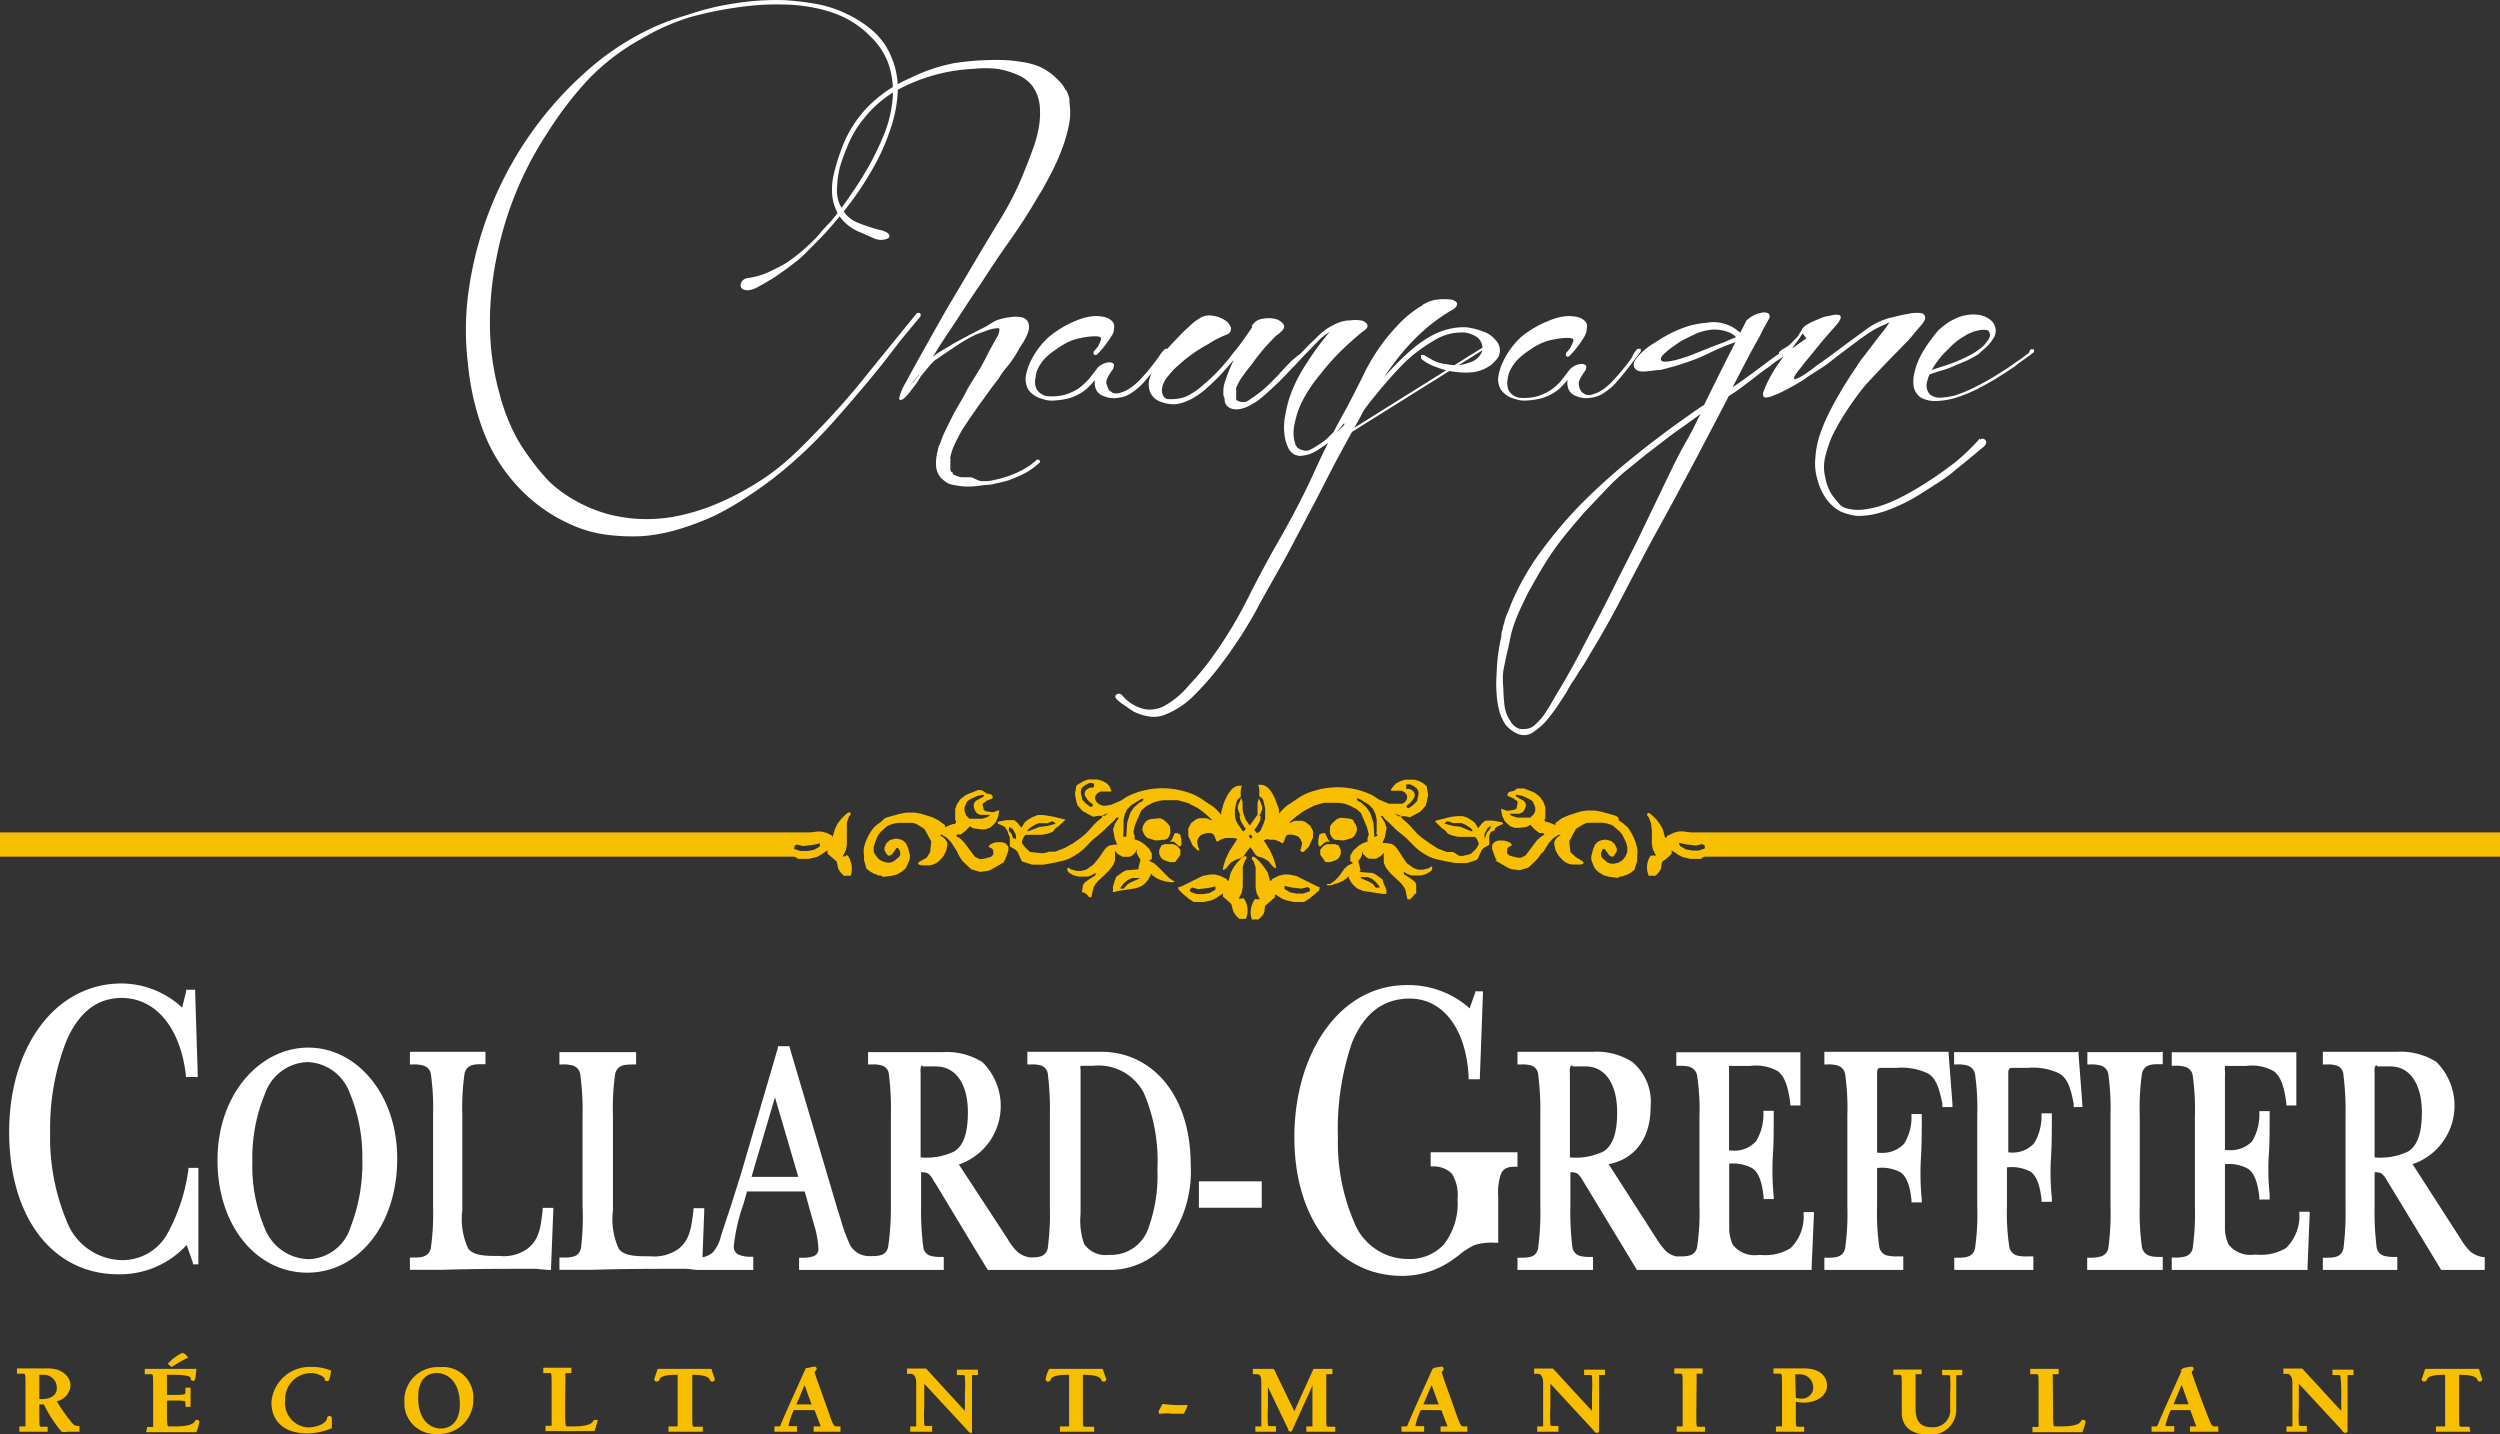 <svg xmlns="http://www.w3.org/2000/svg" viewBox="0 0 155.52 89.21"><rect x="0" y="0" width="155.52" height="89.21" fill="#333333" stroke="none"/><defs><style>.cls-1{fill:#f8be00;}.cls-2{fill:#fff;fill-rule:evenodd;}.cls-3,.cls-4{fill:none;}.cls-3{stroke:#f8be00;stroke-linecap:square;stroke-width:0.13px;}.cls-4{stroke:#fff;stroke-miterlimit:10;stroke-width:0.14px;}</style></defs><g id="Calque_2" data-name="Calque 2"><g id="Calque_1-2" data-name="Calque 1"><g id="Calque_2-2" data-name="Calque 2"><g id="Calque_1-2-2" data-name="Calque 1-2"><path class="cls-1" d="M1.27,89v-.2h.28c.09,0,.1,0,.1-.1V86.2c0-.79,0-.81-.24-.81H1.12v-.2H3c.89,0,1.32.54,1.32,1a1,1,0,0,1-.9.93,13.47,13.47,0,0,0,1,1.43c.17.17.21.22.46.22V89H4.18a.58.58,0,0,1-.32,0,8.2,8.2,0,0,1-1.09-1.7H2.38V88c0,.8,0,.82.24.82H2.9V89Zm1.11-1.9H2.6c.51,0,1-.21,1-.75a.87.87,0,0,0-.82-.89H2.46c-.06,0-.08,0-.08.07Z"/><path class="cls-1" d="M9.21,88.83H9.5c.08,0,.09,0,.09-.1v-2.5c0-.79,0-.81-.24-.81H9.07v-.2h3.08c-.06.57-.07.61-.13.61s-.1,0-.1-.13-.34-.24-1.06-.24H10.4c-.06,0-.08,0-.08.07v1.31h.59c.67,0,.69-.07.69-.24v-.21h.19v1.06H11.6v-.22c0-.1,0-.17-.69-.17h-.59v.44c0,1.28,0,1.3.24,1.3h.22c.34,0,1.2,0,1.39-.34,0,0,0-.07.1-.07a.07.07,0,0,1,.07.07,4.11,4.11,0,0,1-.17.57h-3Zm1.32-4a2.84,2.84,0,0,1,.82-.6c.08,0,.21.14.26.2a7.17,7.17,0,0,0-.93.53Z"/><path class="cls-1" d="M20.34,85.85c-.06,0-.06,0-.1-.14s-.5-.36-.88-.36A1.69,1.69,0,0,0,17.67,87v.13a1.59,1.59,0,0,0,1.45,1.73h.1c.36,0,1.11-.19,1.18-.6,0,0,0-.11.1-.11a.08.08,0,0,1,.08.07v.58a3.81,3.81,0,0,1-1.49.3c-1.26,0-2.14-.62-2.14-1.87A2.32,2.32,0,0,1,19.4,85.1h.06a2.8,2.8,0,0,1,1.07.21C20.43,85.85,20.42,85.85,20.34,85.85Z"/><path class="cls-1" d="M25.22,87.22a2,2,0,0,1,2-2.11.86.86,0,0,1,.16,0,1.83,1.83,0,0,1,2,1.69,1.62,1.62,0,0,1,0,.22,2.06,2.06,0,0,1-2,2.12h-.16a1.86,1.86,0,0,1-2-1.71Zm3.45.13c0-1.55-.9-2-1.48-2-.2,0-1.24,0-1.24,1.58s.9,2,1.48,2C27.62,88.93,28.67,88.88,28.67,87.35Z"/><path class="cls-1" d="M35.09,87.5c0,1.28,0,1.3.24,1.3h.22c.34,0,1.19,0,1.39-.34,0,0,0-.07.09-.07s.06,0,.07,0v0a4,4,0,0,1-.16.57H34v-.2h.28c.08,0,.1,0,.1-.1v-2.5c0-.79,0-.81-.24-.81h-.28v-.2h1.62v.2H35.2c-.09,0-.1,0-.09.09Z"/><path class="cls-1" d="M43.65,89h-2v-.2h.47c.09,0,.1,0,.1-.1V85.46H42.1c-.29,0-1,0-1.13.31a.12.12,0,0,1-.12.11.1.1,0,0,1-.09-.07h0l.2-.59h3.25c.14.44.19.56.19.59a.08.08,0,0,1-.08.07c-.06,0-.08,0-.12-.11-.16-.3-.84-.31-1.13-.31H43V88c0,.8,0,.82.24.82h.42Z"/><path class="cls-1" d="M49.34,87.65a4.94,4.94,0,0,0-.35,1c0,.11.07.13.17.13h.36V89H48.24v-.2h.21a.15.15,0,0,0,.16-.11c.26-.66.92-2.08,1.56-3.52.11,0,.41-.09.5-.09a.07.07,0,0,1,.07.07c0,.08-.13.09-.13.21s.71,2,1,2.88c.19.48.24.56.46.56h.15V89H50.68v-.2H51c.12,0,.14,0,.1-.14l-.38-1ZM50.06,86c-.23.47-.42,1-.62,1.43h1.14Z"/><path class="cls-1" d="M60.09,87.94V86.67a8.34,8.34,0,0,0,0-1c0-.19-.08-.2-.25-.2h-.25v-.2h1.18v.2h-.18c-.16,0-.19,0-.19.08V89s0,.06,0,.07h0s-.08,0-.19-.16l-2.78-3v1.66a8.34,8.34,0,0,0,0,1c0,.19.07.2.24.2h.25V89H56.69v-.2h.17c.17,0,.2,0,.2-.08V86c0-.33-.14-.6-.39-.6h-.18v-.2h1.09Z"/><path class="cls-1" d="M68,89H66v-.2h.47c.08,0,.1,0,.1-.1V85.46h-.13c-.28,0-1,0-1.13.31a.11.11,0,0,1-.12.11.08.08,0,0,1-.08-.07,1.8,1.8,0,0,1,.2-.59h3.24c.15.44.2.56.2.59a.08.08,0,0,1-.08.07c-.06,0-.08,0-.12-.11-.16-.3-.85-.31-1.14-.31H67.3V88c0,.8,0,.82.23.82H68Z"/><path class="cls-1" d="M73.05,87.47h.67a.11.11,0,0,1,.08,0h0l-.19.41H72.9a2.58,2.58,0,0,0-.68,0h-.07a.17.17,0,0,1,0-.1l.2-.37Z"/><path class="cls-1" d="M80.52,87.94l1.23-2.72h1.07v.2h-.29c-.08,0-.09,0-.09.09V88c0,.8,0,.82.24.82H83V89H81.33v-.2h.29c.08,0,.09,0,.09-.1V85.89h0l-1.36,3s0,.1-.08.1-.06-.07-.07-.1L78.81,86h0v1.58a8.34,8.34,0,0,0,0,1c0,.19.07.2.24.2h.26V89H78.16v-.2h.18c.16,0,.19,0,.19-.08v-2.5c0-.52,0-.8-.38-.8H78v-.2h1.2Z"/><path class="cls-1" d="M88.34,87.65a4.94,4.94,0,0,0-.35,1c0,.11.07.13.18.13h.36V89H87.25v-.2h.2a.16.16,0,0,0,.17-.11c.26-.66.91-2.08,1.56-3.52a4,4,0,0,1,.5-.09.07.07,0,0,1,.06.07c0,.08-.12.09-.12.21s.7,2,1,2.88c.19.48.24.56.45.56h.15V89H89.68v-.2H90c.12,0,.14,0,.09-.14l-.38-1ZM89.07,86c-.23.47-.43,1-.63,1.43h1.15Z"/><path class="cls-1" d="M99.1,87.94V86.67a8.34,8.34,0,0,0,0-1c0-.19-.07-.2-.24-.2h-.25v-.2h1.17v.2h-.17c-.17,0-.2,0-.2.08V89s0,.07-.06.07-.09,0-.19-.16l-2.78-3v1.66a8.34,8.34,0,0,0,0,1c0,.19.08.2.25.2h.25V89H95.69v-.2h.18c.16,0,.19,0,.19-.08V86c0-.33-.14-.6-.38-.6H95.5v-.2h1.08Z"/><path class="cls-1" d="M105.46,88c0,.8,0,.82.23.82H106V89h-1.63v-.2h.28c.08,0,.09,0,.09-.1V86.2c0-.79,0-.81-.24-.81h-.28v-.2h1.63v.2h-.28c-.08,0-.09,0-.09.09Z"/><path class="cls-1" d="M111.65,88c0,.8,0,.82.24.82h.28V89h-1.63v-.2h.28c.09,0,.1,0,.1-.1V86.2c0-.79,0-.81-.24-.81h-.29v-.2h1.82c1.14,0,1.38.62,1.38,1,0,.62-.64,1-1.39,1a2,2,0,0,1-.55-.08Zm0-1a1,1,0,0,0,.38.07.77.77,0,0,0,.83-.67v-.08a.88.88,0,0,0-.87-.89h-.3c-.06,0-.08,0-.08.07Z"/><path class="cls-1" d="M119.48,85.42h-.28c-.08,0-.1,0-.1.09v2c0,.47,0,1.34,1.06,1.34a1.13,1.13,0,0,0,1.22-1,1,1,0,0,0,0-.24v-.93a8.34,8.34,0,0,0,0-1c0-.19-.07-.2-.25-.2h-.25v-.2H122v.2h-.18c-.16,0-.19,0-.19.08v2.12a1.48,1.48,0,0,1-1.46,1.5H120c-1.29,0-1.63-.66-1.63-1.31v-1.6c0-.79,0-.81-.24-.81h-.28v-.2h1.63Z"/><path class="cls-1" d="M127.65,87.5c0,1.28,0,1.3.24,1.3h.22c.34,0,1.2,0,1.39-.34,0,0,0-.07.1-.07a.07.07,0,0,1,.07.07h0a4.11,4.11,0,0,1-.17.57h-3v-.2h.29c.08,0,.09,0,.09-.1v-2.5c0-.79,0-.81-.24-.81h-.28v-.2H128v.2h-.28c-.08,0-.1,0-.09.09Z"/><path class="cls-1" d="M135,87.65a4.94,4.94,0,0,0-.35,1c0,.11.07.13.18.13h.36V89h-1.28v-.2h.2a.16.16,0,0,0,.17-.11c.26-.66.91-2.08,1.55-3.52a4.54,4.54,0,0,1,.51-.09.07.07,0,0,1,.06.07c0,.08-.12.09-.12.21s.7,2,1.05,2.88c.19.48.24.56.45.56h.15V89H136.3v-.2h.28c.12,0,.14,0,.09-.14l-.37-1Zm.73-1.66c-.23.47-.43,1-.62,1.43h1.13Z"/><path class="cls-1" d="M145.71,87.94V86.67a6.63,6.63,0,0,0-.05-1c0-.19-.08-.2-.24-.2h-.26v-.2h1.18v.2h-.17c-.17,0-.2,0-.2.08V89s0,.07-.06.07-.09,0-.19-.16l-2.78-3v1.66a8.34,8.34,0,0,0,0,1c0,.19.08.2.25.2h.25V89H142.3v-.2h.18c.16,0,.19,0,.19-.08V86c0-.33-.14-.6-.38-.6h-.18v-.2h1.08Z"/><path class="cls-1" d="M153.6,89h-2v-.2h.47c.09,0,.1,0,.1-.1V85.46h-.12c-.29,0-1,0-1.13.31a.12.12,0,0,1-.12.11.1.1,0,0,1-.09-.07h0s.06-.15.2-.59h3.25c.14.44.19.56.19.59a.07.07,0,0,1-.07.07h0c-.06,0-.08,0-.12-.11-.15-.3-.84-.31-1.13-.31h-.12V88c0,.8,0,.82.24.82h.42Z"/><path class="cls-2" d="M126.36,21.8h.1s0,.05,0,.07l-.22.16a3.37,3.37,0,0,0-.38.28l-.37.27-.2.16-.4.27-.49.31c-.16.11-.32.21-.5.31-.36.21-.72.4-1.1.59a9,9,0,0,1-1.16.46,4.61,4.61,0,0,1-1.1.19,1.83,1.83,0,0,1-1-.19,1,1,0,0,1-.43-.68,2.44,2.44,0,0,1,0-.54,5.23,5.23,0,0,1,.12-.54,5,5,0,0,1,.59-1.23,10.77,10.77,0,0,1,.8-1.08,5.71,5.71,0,0,1,.47-.39,3,3,0,0,1,.49-.29,2.34,2.34,0,0,1,.77-.26,2.15,2.15,0,0,1,.8,0,1.35,1.35,0,0,1,.63.29.78.78,0,0,1,.13,1.1,2.08,2.08,0,0,1-.43.51L123,22c-.22.13-.45.26-.68.37l-.72.3a5.48,5.48,0,0,1-.8.3c-.31.09-.57.18-.79.26,0,0-.08,0-.09,0a.15.15,0,0,1,0-.07l1.17-.37a9.07,9.07,0,0,0,1.16-.47,5.84,5.84,0,0,0,.65-.35,3.6,3.6,0,0,0,.58-.45l.18-.23a1.14,1.14,0,0,0,.15-.23.47.47,0,0,0,0-.43.25.25,0,0,0-.23-.17,1.15,1.15,0,0,0-.37,0,2.54,2.54,0,0,0-1.06.4,4.09,4.09,0,0,0-1,.81,4.56,4.56,0,0,0-.48.5,6.13,6.13,0,0,0-.42.58,2.81,2.81,0,0,0-.43.95.91.91,0,0,0,.17.87,1,1,0,0,0,.66.24,4.24,4.24,0,0,0,1-.15,8.62,8.62,0,0,0,1.13-.46c.38-.19.75-.38,1.1-.59.18-.1.34-.21.5-.31l.5-.31.4-.28.21-.15.39-.26.36-.26ZM111,22.11a.41.41,0,0,1-.24-.06.09.09,0,0,1,0-.13h0a1.3,1.3,0,0,1,.31-.21,2.07,2.07,0,0,0,.44-.34c.11-.12.22-.24.33-.34l.3-.4.33.43Zm12.13,5.37c.11-.12.21-.15.3-.08s.07.16,0,.26-.35.29-.51.44l-.52.43c-.35.29-.7.56-1,.82a10.23,10.23,0,0,1-1.08.75c-.37.24-.8.52-1.2.76a10.58,10.58,0,0,1-1.26.63,7,7,0,0,1-1.17.4,4.35,4.35,0,0,1-1.19.13,3.46,3.46,0,0,1-1-.28,2.56,2.56,0,0,1-.83-.74,3.51,3.51,0,0,1-.54-1.18A3.29,3.29,0,0,1,113,28.5a5.48,5.48,0,0,1,.3-1.5,11.33,11.33,0,0,1,.6-1.4,25.83,25.83,0,0,1,1.69-2.81,4.53,4.53,0,0,1,.45-.63l.58-.76c.2-.27.4-.52.58-.75a5.67,5.67,0,0,0,.45-.64l-.16,0a.25.25,0,0,0-.17.08,4.94,4.94,0,0,0-.95.47c-.34.22-.68.45-1,.7l-1,.75c-.33.25-.58.47-.83.64-.48.33-1,.63-1.39.92a14.15,14.15,0,0,1-1.53.84l-.32.13a1.12,1.12,0,0,1-.31.1.41.41,0,0,1-.22,0s-.06-.12,0-.25a6.65,6.65,0,0,1,.34-.77,7.91,7.91,0,0,1,.69-1.11l.77-1.08.25-.34a1,1,0,0,0,.18-.31,1.11,1.11,0,0,0,.17-.27.71.71,0,0,1,.3-.27,3.58,3.58,0,0,1,.48-.24l.46-.19a1,1,0,0,1,.29-.07l.38-.08a.66.66,0,0,1,.28,0c.07,0,.09.05.07.14a1.76,1.76,0,0,1-.27.4l-.46.52c-.2.23-.4.46-.6.71l-.58.71c-.19.23-.34.41-.45.56s-.16.19-.27.34a2.49,2.49,0,0,0-.25.38c0,.11-.06.19,0,.23s.18,0,.43-.11a7,7,0,0,0,1-.69q.7-.48,1.89-1.38l1.37-1a4.27,4.27,0,0,1,1.56-.68c.33-.08.64-.15.93-.2a2.21,2.21,0,0,1,.68-.05c.17,0,.26.08.28.19s-.06.26-.26.49-.35.4-.5.59a6.37,6.37,0,0,1-.5.55c-.18.18-.39.41-.65.66l-.78.81-.76.81a8.32,8.32,0,0,0-.6.71c-.33.44-.64.88-.93,1.33a15.2,15.2,0,0,0-.8,1.42,8,8,0,0,0-.43,1.28,2.76,2.76,0,0,0,0,1.34,2.87,2.87,0,0,0,.46,1.15l.37.46a1,1,0,0,0,.47.34,2.91,2.91,0,0,0,1.06.11,6.41,6.41,0,0,0,1.06-.21,8.37,8.37,0,0,0,1.28-.52c.4-.2.8-.42,1.18-.65a24.36,24.36,0,0,0,2.29-1.57,13,13,0,0,0,1.47-1.4ZM104,29.33c.31-.64.63-1.27,1-1.91s.65-1.28,1-1.92c-.37.29-.76.57-1.14.84s-.77.54-1.15.83l-1.43,1.1-1.23,1a14,14,0,0,0-1.2,1.14L98.53,31.8c-.47.54-.92,1.07-1.35,1.61A16.76,16.76,0,0,0,96,35.1c-.18.29-.35.58-.52.88l-.51.91-.42.88c-.14.3-.27.6-.38.91a6.83,6.83,0,0,0-.27.91c-.06.32-.13.63-.2.94-.11.48-.19.87-.25,1.18a4.88,4.88,0,0,0,0,1.08,10,10,0,0,0,.07,1.09,2.25,2.25,0,0,0,.37,1,1.1,1.1,0,0,0,.63.53,1.77,1.77,0,0,0,.46,0,1,1,0,0,0,.6-.31,4.07,4.07,0,0,0,.52-.58c.14-.21.28-.43.41-.65l.38-.65.39-.65c.42-.72.82-1.44,1.19-2.16s.76-1.44,1.13-2.16.76-1.49,1.13-2.24l1.13-2.23Zm7.14-7.53h.07c.07,0,0,.05,0,.07a5.84,5.84,0,0,1-.56.42,3.8,3.8,0,0,0-.57.42c-.33.22-.58.41-.76.55s-.35.28-.52.4l-.53.4c-.19.15-.45.32-.78.53-.55,1.07-1.11,2.13-1.66,3.18s-1.12,2.11-1.69,3.18l-1.22,2.23c-.41.75-.81,1.51-1.21,2.27l-1.13,2.16q-.57,1.08-1.2,2.16l-.6,1a9,9,0,0,1-.63,1,5.16,5.16,0,0,1-.4.63,6.44,6.44,0,0,0-.36.63l-.42.64a10.23,10.23,0,0,1-.73,1,3.94,3.94,0,0,1-.88.8.89.89,0,0,1-.9.12,1.87,1.87,0,0,1-.76-.57,3.12,3.12,0,0,1-.33-.69,5.39,5.39,0,0,1-.2-1.19,7.88,7.88,0,0,1,0-1.19,11.83,11.83,0,0,1,.3-2.37.79.79,0,0,1,.07-.39,2,2,0,0,1,.1-.42,2.53,2.53,0,0,1,.18-.55c.08-.19.15-.37.22-.56a15.85,15.85,0,0,1,1.82-3.24,28.05,28.05,0,0,1,2.43-2.9,38.81,38.81,0,0,1,2.92-2.67c1-.83,2.06-1.64,3.13-2.42l.85-.6c.27-.2.57-.4.88-.6.42-.87.84-1.71,1.26-2.55l1.29-2.54a1,1,0,0,1,.4-.4,1.44,1.44,0,0,1,.52-.2.55.55,0,0,1,.4,0c.1.06.1.18,0,.34-.22.39-.4.71-.53,1l-.53.95-.65,1.24c-.21.41-.42.82-.65,1.23.38-.24.71-.47,1-.68l.82-.6.8-.6A10.87,10.87,0,0,1,111.14,21.8Zm-3.89-.43.42-.19.45-.18a1.56,1.56,0,0,0-.37-.31,2.23,2.23,0,0,0-.66-.22,2.43,2.43,0,0,0-.85,0,3.5,3.5,0,0,0-.78.23l-.6.29a4.58,4.58,0,0,0-.76.47,4.48,4.48,0,0,0-.64.51c-.17.16-.24.31-.2.43s.15.18.37.17a3.91,3.91,0,0,0,.76-.14c.29-.08.59-.18.88-.29l.75-.3.6-.24C106.82,21.53,107,21.45,107.25,21.37Zm1.1-.43c0,.06,0,.13-.22.2l-.45.17a13.18,13.18,0,0,0-1.42.61,11,11,0,0,1-1.47.59c-.49.17-1,.31-1.49.43-.29,0-.61.08-1,.1s-.55-.09-.6-.31a.47.47,0,0,1,.14-.37,2.79,2.79,0,0,1,.4-.44,3.9,3.9,0,0,1,.51-.4l.48-.3a7.38,7.38,0,0,1,1.93-.9,6.58,6.58,0,0,1,1.08-.18,2.21,2.21,0,0,1,1.08.09,2,2,0,0,1,.4.17,1.9,1.9,0,0,1,.37.26A.48.48,0,0,1,108.35,20.94Zm-6.45.83H102s0,.05,0,.07l-.25.33-.53.69c-.21.27-.43.54-.68.82a3,3,0,0,1-.7.63,1.77,1.77,0,0,1-.93.37,1.5,1.5,0,0,1-.86-.12.67.67,0,0,1-.46-.56.58.58,0,0,1,0-.32,2,2,0,0,1,.1-.36,8.88,8.88,0,0,1-.71.79,2.86,2.86,0,0,1-1.38.66,5.35,5.35,0,0,1-.7.08,1.64,1.64,0,0,1-.66-.11,1.39,1.39,0,0,1-.8-.52,1.16,1.16,0,0,1-.15-.85,3.14,3.14,0,0,1,.28-.85A4.86,4.86,0,0,1,94.69,21a6.35,6.35,0,0,1,1.73-1,3.5,3.5,0,0,1,.78-.23,2.21,2.21,0,0,1,.81,0,.94.94,0,0,1,.5.22.39.39,0,0,1,.13.43.76.76,0,0,1-.08.36,2,2,0,0,1-.18.32,6.38,6.38,0,0,1-.8,1,.09.09,0,0,1-.1,0V22h0a2.6,2.6,0,0,0,.26-.32,2.92,2.92,0,0,0,.17-.36c.11-.24,0-.37-.4-.37a4.12,4.12,0,0,0-.86.1,3,3,0,0,0-1,.34,2.92,2.92,0,0,0-.48.29c-.17.11-.32.22-.45.32a4,4,0,0,0-.38.34,2.73,2.73,0,0,0-.35.47,1.73,1.73,0,0,0-.27.77,1.25,1.25,0,0,0,.07.74,1,1,0,0,0,.7.49,3.24,3.24,0,0,0,1.16-.09,3.54,3.54,0,0,0,.86-.4,3.15,3.15,0,0,0,.64-.57c.17-.22.34-.43.49-.64a1,1,0,0,1,.35-.29.88.88,0,0,1,.39-.11.29.29,0,0,1,.23.08.47.47,0,0,1-.07.26.64.64,0,0,0-.13.19,1.81,1.81,0,0,0-.23.41.69.69,0,0,0,0,.45c0,.1.09.21.14.31l.06.06.2.13a.77.77,0,0,0,.52,0,2.9,2.9,0,0,0,.41-.16,3.55,3.55,0,0,0,.83-.66c.25-.26.49-.54.72-.82s.39-.5.53-.71A1.28,1.28,0,0,1,101.9,21.77ZM93,21.22a.83.83,0,0,1,.23.67.75.75,0,0,1-.18.42c-.1.11-.2.22-.31.32a2.49,2.49,0,0,1-1,.44,4.43,4.43,0,0,1-1.15,0,4.19,4.19,0,0,1-1.16-.28,3.38,3.38,0,0,1-.52-.22,1.9,1.9,0,0,1-.44-.3v-.11s0,0,.1,0c.28.17.5.29.66.37a2.32,2.32,0,0,0,.73.19,3.54,3.54,0,0,0,.73.07,2.59,2.59,0,0,0,.73-.17,1.21,1.21,0,0,0,.73-.52.75.75,0,0,0,.1-.71.9.9,0,0,0-.43-.54,2,2,0,0,0-.66-.23,3.28,3.28,0,0,0-2,.51,9.75,9.75,0,0,0-1.86,1.4,27.25,27.25,0,0,0-1.88,2.13A15.6,15.6,0,0,0,83.82,27m-.06,0h0a8.39,8.39,0,0,1,.68-1.25,11.16,11.16,0,0,1,.85-1.19,18.65,18.65,0,0,1,1.76-2c.26-.27.55-.53.86-.8a7,7,0,0,1,1-.71,4.32,4.32,0,0,1,1.1-.48,3.79,3.79,0,0,1,1.21-.14,4.31,4.31,0,0,1,1,.25,1.65,1.65,0,0,1,.78.54Zm5-8.1a1.93,1.93,0,0,1,.71-.2,2.89,2.89,0,0,1,.72,0,.52.52,0,0,1,.38.17c0,.08,0,.2-.25.34a10.67,10.67,0,0,0-2,1.48,13.47,13.47,0,0,0-1.56,1.73,20.39,20.39,0,0,0-1.23,1.8c-.37.61-.72,1.19-1,1.75-.77,1.36-1.49,2.68-2.16,4S81,32.59,80.26,34s-1.49,2.63-2.21,4a27.54,27.54,0,0,1-2.54,3.79,18,18,0,0,1-1.31,1.45,5.16,5.16,0,0,1-1.65,1.11,1.81,1.81,0,0,1-1,.16,3.15,3.15,0,0,1-1-.31c-.25-.16-.46-.31-.63-.43a2.31,2.31,0,0,1-.39-.31c-.1-.1-.11-.17,0-.22s.18,0,.32.17a2.91,2.91,0,0,0,.58.47,2.42,2.42,0,0,0,.86.32A2,2,0,0,0,72.42,44,5.37,5.37,0,0,0,74,42.69a15.81,15.81,0,0,0,1.3-1.54,26.46,26.46,0,0,0,2.39-3.9q1-2,2.16-4c.75-1.34,1.42-2.64,2-3.92s1.23-2.59,2-3.95c.31-.6.62-1.2.93-1.82a12.79,12.79,0,0,1,1-1.77,11.71,11.71,0,0,1,1.3-1.59A6.29,6.29,0,0,1,88.81,18.9Zm-5.35,7.5c.09-.1.17-.14.25-.11s.06.1,0,.2-.41.38-.62.59a5.72,5.72,0,0,1-.65.55l-.46.31a2.92,2.92,0,0,1-.5.25,3,3,0,0,1-.43.09.78.78,0,0,1-.43-.06.87.87,0,0,1-.37-.39,3.75,3.75,0,0,1-.17-.47,3.68,3.68,0,0,1,0-1.55,7,7,0,0,1,.47-1.62,9.28,9.28,0,0,1,.8-1.49,18.06,18.06,0,0,1,1.79-2.38c-.18.1-.38.24-.61.4a3.07,3.07,0,0,0-.58.5l-.4.41-.45.46-.42.45a2.91,2.91,0,0,1-.3.31c-.17.19-.35.37-.53.56s-.35.36-.53.52l-.53.49a6.47,6.47,0,0,1-.57.47c-.15.1-.32.2-.49.29a2.27,2.27,0,0,1-.57.2,1.15,1.15,0,0,1-.37,0,.67.67,0,0,1-.33-.15.52.52,0,0,1-.16-.3.52.52,0,0,0-.07-.32,3.08,3.08,0,0,1,0-.43,1.58,1.58,0,0,1,.1-.43,8.33,8.33,0,0,1,.38-1c.14-.3.31-.67.49-1h0a.4.4,0,0,0-.1.12A.29.29,0,0,1,77,22l-.88,1a10.49,10.49,0,0,1-1,1,4.8,4.8,0,0,1-1,.74,4.46,4.46,0,0,1-.5.22,2.4,2.4,0,0,1-.53.12,2.3,2.3,0,0,1-1-.21,1.05,1.05,0,0,1-.5-.56,1.32,1.32,0,0,1-.06-.39,1.21,1.21,0,0,1,.06-.38,3.2,3.2,0,0,1,.17-.43c.07-.15.15-.3.23-.44a5.35,5.35,0,0,1,.63-.87c.25-.28.5-.55.77-.82.11-.13.23-.24.35-.36l.35-.32a2.88,2.88,0,0,1,.56-.43,1,1,0,0,1,.77-.16,1.73,1.73,0,0,1,.73.26.81.81,0,0,1,.36.45c0,.17-.06.29-.33.37a6,6,0,0,0-1.06.56,9.31,9.31,0,0,0-1.83,1.29,4.91,4.91,0,0,0-.7.74,1.56,1.56,0,0,0-.23.34,1.11,1.11,0,0,0-.13.4.73.73,0,0,0,.13.62.44.44,0,0,0,.26.16h.24a2.47,2.47,0,0,0,1-.19,4.53,4.53,0,0,0,1-.68,11.55,11.55,0,0,0,1.89-2c.23-.27.44-.54.64-.82l.59-.85v-.12a.82.82,0,0,1,.59-.34,1.7,1.7,0,0,1,.71,0,.85.85,0,0,1,.48.28c.1.12.06.25-.11.4l-.1.09a1,1,0,0,1-.2.15A13.27,13.27,0,0,0,78,22.36c-.11.16-.22.31-.33.44a5.3,5.3,0,0,0-.34.45,3.28,3.28,0,0,0-.5.87.48.48,0,0,0,0,.17.73.73,0,0,1,0,.2v.27a.09.09,0,0,1,0,.07h0v.06h0A.2.2,0,0,0,77,25a.31.31,0,0,0,.13.06.9.9,0,0,0,.4,0,1.38,1.38,0,0,0,.33-.2,6.51,6.51,0,0,0,.6-.43c.18-.15.36-.3.53-.47s.35-.34.52-.52l.51-.56.39-.4L81,22l.56-.58.37-.35a4.28,4.28,0,0,1,.65-.56,4.79,4.79,0,0,1,.78-.4A2.11,2.11,0,0,1,84,20a2.22,2.22,0,0,1,.63,0,.49.49,0,0,1,.35.2c.06.09,0,.2-.18.32s-.56.46-.83.7-.52.48-.76.72a16,16,0,0,0-1.15,1.32,9.19,9.19,0,0,0-1,1.46,5.2,5.2,0,0,0-.56,1.48,2.86,2.86,0,0,0-.1.77,1.87,1.87,0,0,0,.1.62.32.32,0,0,0,.1.22.29.29,0,0,0,.1.12.82.82,0,0,0,.36.15.62.62,0,0,0,.38,0,2.31,2.31,0,0,0,.35-.18,7.15,7.15,0,0,0,.73-.49A9.35,9.35,0,0,0,83.46,26.4ZM72.52,21.77h.09s0,.05,0,.07a2.85,2.85,0,0,0-.25.33l-.53.69c-.21.27-.44.54-.68.82a3.5,3.5,0,0,1-.7.63,1.77,1.77,0,0,1-.93.37,1.44,1.44,0,0,1-.87-.12.67.67,0,0,1-.46-.56.58.58,0,0,1,0-.32,2,2,0,0,1,.1-.36,7.56,7.56,0,0,1-.71.79,2.86,2.86,0,0,1-1.38.66,5.35,5.35,0,0,1-.7.08,1.64,1.64,0,0,1-.66-.11,1.44,1.44,0,0,1-.8-.52,1.27,1.27,0,0,1-.15-.85,3.53,3.53,0,0,1,.28-.85A4.86,4.86,0,0,1,65.31,21,6.28,6.28,0,0,1,67,20a3.5,3.5,0,0,1,.78-.23,2.26,2.26,0,0,1,.82,0,1,1,0,0,1,.49.22.41.41,0,0,1,.14.43.77.77,0,0,1-.09.36L69,21a6,6,0,0,1-.8,1,.09.09,0,0,1-.1,0v-.1h0a2.69,2.69,0,0,0,.27-.32,2.83,2.83,0,0,0,.16-.36c.11-.24,0-.37-.4-.37a4.12,4.12,0,0,0-.86.1,3.2,3.2,0,0,0-1,.34c-.15.08-.31.18-.48.29l-.45.32c-.13.11-.26.22-.38.34a2.73,2.73,0,0,0-.35.47,1.61,1.61,0,0,0-.26.77,1.18,1.18,0,0,0,.06.74,1,1,0,0,0,.7.49,3.24,3.24,0,0,0,1.16-.09,3.44,3.44,0,0,0,.87-.4,4.27,4.27,0,0,0,.63-.57c.18-.22.34-.43.5-.64a.82.82,0,0,1,.35-.29.87.87,0,0,1,.38-.11.29.29,0,0,1,.23.08.47.47,0,0,1-.07.26,1.27,1.27,0,0,0-.13.19,2.06,2.06,0,0,0-.23.41.58.58,0,0,0,0,.45,1.69,1.69,0,0,0,.13.31l.07.06.19.13a.77.77,0,0,0,.52,0,2.9,2.9,0,0,0,.41-.16,3.82,3.82,0,0,0,.84-.66c.26-.28.5-.55.71-.82s.39-.5.53-.71A1.66,1.66,0,0,1,72.52,21.77Zm-8,6.91s0-.05.08,0,0,0,0,.07a4.44,4.44,0,0,1-.9.64,10.19,10.19,0,0,1-1,.43q-.37.11-.75.18a2,2,0,0,1-.48.09c-.26,0-.58.08-1,.1a3.75,3.75,0,0,1-1-.07A1.52,1.52,0,0,1,59,30a1.77,1.77,0,0,1-.35-.26,1.11,1.11,0,0,1-.34-.68,2.17,2.17,0,0,1,0-.51,2.3,2.3,0,0,1,.1-.51c0-.17.14-.4.2-.6a4,4,0,0,1,.24-.57q.3-.64.66-1.32l.4-.68c.13-.23.25-.46.36-.68l.8-1.3c.11-.2.22-.4.32-.6s.2-.4.31-.6l.35-.63a1,1,0,0,0,.19-.61c0-.08-.08-.11-.22-.1a2.28,2.28,0,0,0-.52.1l-.61.22a3.87,3.87,0,0,0-.55.25,11.63,11.63,0,0,0-1,.61c-.32.22-.7.46-1,.68a1.83,1.83,0,0,0-.5.42c-.15.17-.31.36-.46.55l-.47.58a4,4,0,0,1-.46.46c-.14.1-.17.11-.1,0s.17-.23.31-.41l.48-.59.44-.49a4.77,4.77,0,0,1,.83-.73l1-.6,1-.54,1-.51A5.08,5.08,0,0,1,62,20a3.62,3.62,0,0,1,.85-.2,1.67,1.67,0,0,1,.63,0,.53.53,0,0,1,.33.15.42.42,0,0,1,.12.26.76.76,0,0,1,0,.3,2.74,2.74,0,0,1-.15.4,3.11,3.11,0,0,1-.22.4c-.11.16-.21.33-.31.51s-.21.34-.32.51a7,7,0,0,1-.45.58,5.13,5.13,0,0,0-.41.59l-.48.63-.45.63c-.16.21-.31.42-.45.62l-.45.65-.38.57c-.12.2-.24.41-.35.63s-.18.36-.27.57a4.31,4.31,0,0,0-.19.61.24.24,0,0,0,0,.12.24.24,0,0,1,0,.12v.56h0a.4.4,0,0,0,.07.18h0a.06.06,0,0,0,.07.06v.06h0c.05,0,.07.07.07.09h.05l.24.1.23.06h.66A3,3,0,0,0,61,30h.41a3.85,3.85,0,0,0,.49-.08q.35-.08.78-.21a7.33,7.33,0,0,0,.91-.39A4.65,4.65,0,0,0,64.52,28.68ZM66.38,6.06c.06.25.09.36.08.33v-.2a1.11,1.11,0,0,0-.07-.26v.13a3.82,3.82,0,0,1,.06,1.58A9.08,9.08,0,0,1,66,9.24a12.81,12.81,0,0,1-.7,1.56c-.26.5-.53,1-.79,1.4-.54.93-1.11,1.83-1.73,2.7s-1.22,1.77-1.8,2.67c-.51.74-1,1.49-1.48,2.23s-1,1.48-1.44,2.22c-.18.27-.34.53-.5.78l-.47.79a2.54,2.54,0,0,1-.23.34l-.33.43a2.82,2.82,0,0,1-.33.36c-.11.09-.18.12-.2.07a3.39,3.39,0,0,1,.43-1c.33-.63.75-1.38,1.25-2.27s1-1.8,1.57-2.76l1.47-2.48c.55-.93,1.1-1.84,1.64-2.73a18.66,18.66,0,0,0,1.41-2.83c.16-.39.33-.82.5-1.29A8,8,0,0,0,64.68,8a5.27,5.27,0,0,0,.07-1.43,2.57,2.57,0,0,0-.5-1.3,2.36,2.36,0,0,0-1-.71A5,5,0,0,0,62,4.21a6.74,6.74,0,0,0-1.42,0,11.75,11.75,0,0,0-1.33.14,11.24,11.24,0,0,0-3.1,1,7,7,0,0,0-2.48,2,6.39,6.39,0,0,0-.9,1.45,13.82,13.82,0,0,0-.59,1.57A6.57,6.57,0,0,0,52,11.7,2.19,2.19,0,0,0,52.31,13a2,2,0,0,0,1,.91,10.68,10.68,0,0,0,1.35.45l.21.05a1.31,1.31,0,0,1,.27.12c.08.05.12.1.12.16s-.07.09-.2.13a1,1,0,0,1-.73-.09c-.29-.12-.52-.22-.7-.31a2.84,2.84,0,0,1-1.3-.94,2.82,2.82,0,0,1-.48-1.25,4,4,0,0,1,.1-1.43,12.47,12.47,0,0,1,.45-1.47A7.41,7.41,0,0,1,54,6.73a8.21,8.21,0,0,1,2.61-1.79A10.82,10.82,0,0,1,59.35,4a17.13,17.13,0,0,1,2.77-.2,7.8,7.8,0,0,1,1.28.1,4.73,4.73,0,0,1,1.28.33A3.69,3.69,0,0,1,65.75,5,2.1,2.1,0,0,1,66.38,6.06ZM57.07,19.55s.08-.05.12,0,0,.07,0,.11L56,21.09l-1.14,1.48q-1.5,1.86-3.06,3.61a28.56,28.56,0,0,1-3.42,3.27c-.6.48-1.23.93-1.88,1.36a19,19,0,0,1-2,1.17,17.37,17.37,0,0,1-2.21.85,10.73,10.73,0,0,1-2.31.45,12.46,12.46,0,0,1-2.2-.08,7.63,7.63,0,0,1-2.09-.57,10,10,0,0,1-3.39-2.37,10.53,10.53,0,0,1-2.21-3.58,16.16,16.16,0,0,1-.91-4.05,17.44,17.44,0,0,1,0-4.21A22.31,22.31,0,0,1,37.27,3.86,16.65,16.65,0,0,1,41,1.62,16.15,16.15,0,0,1,42.77,1,17.4,17.4,0,0,1,44.61.48,20.36,20.36,0,0,1,46.7.15,16.38,16.38,0,0,1,48.8.08a16.79,16.79,0,0,1,2,.24,7.14,7.14,0,0,1,1.86.62A6.66,6.66,0,0,1,54.28,2a4.18,4.18,0,0,1,1.1,1.56,4.92,4.92,0,0,1,.4,2.08,8.06,8.06,0,0,1-.37,2.11,13.45,13.45,0,0,1-.86,2.12,19.24,19.24,0,0,1-1.2,2,18.93,18.93,0,0,1-1.15,1.52c-.41.49-.83,1-1.28,1.44l-.84.85a6.89,6.89,0,0,1-.92.78c-.11.09-.27.21-.5.37s-.46.33-.71.48-.5.3-.75.43a1.65,1.65,0,0,1-.6.24.6.6,0,0,1-.35-.05.21.21,0,0,1-.11-.19.37.37,0,0,1,.1-.23.46.46,0,0,1,.33-.15A4.59,4.59,0,0,0,47.82,17q.68-.32,1.11-.57a10.72,10.72,0,0,0,1.49-1.2,7.39,7.39,0,0,0,.67-.7q.3-.36.63-.69A21.14,21.14,0,0,0,53,12.13c.41-.59.78-1.18,1.12-1.78a18.48,18.48,0,0,0,1-2.11A7.88,7.88,0,0,0,55.61,6a5.38,5.38,0,0,0-.28-2.07,4.6,4.6,0,0,0-1.18-1.76A6,6,0,0,0,52.5,1,8,8,0,0,0,50.59.4a10.34,10.34,0,0,0-2-.19,14.58,14.58,0,0,0-2,.09,23.18,23.18,0,0,0-3.68.7,13.86,13.86,0,0,0-3,1.33,13.91,13.91,0,0,0-3.38,2.58A22.22,22.22,0,0,0,34,8.22a21.64,21.64,0,0,0-3.22,8,20,20,0,0,0-.37,4.16,16.12,16.12,0,0,0,.6,4.14,12.17,12.17,0,0,0,.7,2,9.72,9.72,0,0,0,1.09,1.87A13.87,13.87,0,0,0,34.11,30a8.2,8.2,0,0,0,1.73,1.25,8.92,8.92,0,0,0,2,.81,9.68,9.68,0,0,0,2.14.3,9.85,9.85,0,0,0,2.36-.23,12.91,12.91,0,0,0,2.26-.72,16.22,16.22,0,0,0,2-1,14.42,14.42,0,0,0,1.61-1.06,17.34,17.34,0,0,0,1.45-1.25c.47-.46,1-1,1.5-1.52q1.59-1.66,3-3.45Z"/><path class="cls-2" d="M11.33,62.68l.25-1v-.11h.56v.14l.16,5.12V67h-.74v-.14c-.33-2.85-1.82-4.78-4-4.78-1.66,0-2.76,1.09-3.44,2.7a14.9,14.9,0,0,0-1,5.65,13.44,13.44,0,0,0,1,5.46,3.75,3.75,0,0,0,3.44,2.5,3.2,3.2,0,0,0,2.84-1.62,11.57,11.57,0,0,0,1.32-4v-.12h.62v6H12v-.1l-.39-1.1a5.62,5.62,0,0,1-4.25,1.82c-4.07,0-6.79-3.51-6.79-8.85s2.89-9.24,7-9.24A5.58,5.58,0,0,1,11.33,62.68Zm80.11,0,.33-.94h0v-.07h.48v.16L92.06,67v.14h-.7V67c-.13-2.89-1.53-4.88-3.66-4.88-1.82,0-2.93,1.11-3.6,2.76a16.53,16.53,0,0,0-.87,5.88,12.47,12.47,0,0,0,1,5.25,3.6,3.6,0,0,0,3.33,2.31,2.92,2.92,0,0,0,2.25-.89,4.18,4.18,0,0,0,.86-2.85A2.48,2.48,0,0,0,90.31,73a1.63,1.63,0,0,0-1.19-.44H89v-.88h5.4v.9h-.2c-.45,0-.68.14-.81.41a3.37,3.37,0,0,0-.19,1.41v2.91H93a3.52,3.52,0,0,0-1.29.15,4.44,4.44,0,0,0-1,.66l-.35.25a5.4,5.4,0,0,1-3.14,1c-3.91,0-6.7-3.42-6.7-8.62s2.78-9.47,7-9.47a5.73,5.73,0,0,1,3.92,1.46Zm43,2.75h.1v.77h-.15c-.5,0-1,0-1.14.57a15.18,15.18,0,0,0-.14,2.61V75a15.23,15.23,0,0,0,.14,2.61c.16.56.64.58,1.14.58h.15V79h-4.7v-.76H130a2.35,2.35,0,0,0,.7-.08.67.67,0,0,0,.45-.49,15.35,15.35,0,0,0,.14-2.62V69.4a15.18,15.18,0,0,0-.14-2.61.66.66,0,0,0-.45-.5,2.06,2.06,0,0,0-.7-.07h-.15v-.77h2.3l1.15,0h1.11Zm-5.23,0h.09v.14l.24,3.14v.16H129v-.22c-.17-.84-.33-1.55-.91-1.88a3.81,3.81,0,0,0-1.94-.34h-1a.23.23,0,0,0-.16.06.4.4,0,0,0-.06.22v.57h0v4.41H125a1.82,1.82,0,0,0,1.54-.57A3.27,3.27,0,0,0,127,69.4v-.14h.64v.26c0,.86,0,1.75-.06,2.61a15.54,15.54,0,0,0,.06,2.38v.25H127v-.14c-.11-1-.35-1.51-.7-1.74a2.51,2.51,0,0,0-1.45-.26V75a14.13,14.13,0,0,0,.15,2.6.71.71,0,0,0,.4.48,2,2,0,0,0,.65.08h.44V79h-4.92v-.76h.15c.5,0,1,0,1.14-.57A14.94,14.94,0,0,0,123,75V69.4a15.18,15.18,0,0,0-.14-2.61.69.69,0,0,0-.45-.5,2.06,2.06,0,0,0-.7-.07h-.15v-.77h7.64Zm-103.68,0H30.2v.77h-.15c-.51,0-1,0-1.15.57a15.18,15.18,0,0,0-.14,2.61V75.3a4.36,4.36,0,0,0,.36,2.36c.26.35.73.47,1.69.47h.27a2.52,2.52,0,0,0,1.76-.47c.7-.57.79-1.27.92-2.39h0v-.13h.66v.16l-.14,3.53V79h-.21l-.73-.07c-1.92,0-3.85,0-5.78.06H25.5v-.76h.15c.51,0,1,0,1.15-.57A15.76,15.76,0,0,0,26.94,75V69.4a15.18,15.18,0,0,0-.14-2.61.66.66,0,0,0-.45-.5,2.06,2.06,0,0,0-.7-.07H25.5v-.77Zm38.4,0h1l1,0h2.57c3.2,0,5.57,2.73,5.57,7a7.41,7.41,0,0,1-1.46,4.89A4.64,4.64,0,0,1,69,79H61.45l-.71-1.16-2.48-4.11c-.07-.11-.13-.21-.19-.29a1.31,1.31,0,0,0-.33-.44,1,1,0,0,0-.44-.08V75a17.7,17.7,0,0,0,.14,2.62.64.64,0,0,0,.41.49,2,2,0,0,0,.64.08h.22V79h-9v-.76H50a1.93,1.93,0,0,0,.63-.1.47.47,0,0,0,.28-.5,6,6,0,0,0-.29-1.52l-.56-2H46.47l-.11.39-.11.39a11.47,11.47,0,0,0-.6,2.59.55.55,0,0,0,.27.55,1.92,1.92,0,0,0,.62.14h.32V79h-3.5l-.67-.07c-1.93,0-3.86,0-5.79.06H34.8v-.76H35c.5,0,1,0,1.14-.57a15.9,15.9,0,0,0,.1-2.67V69.4a16.26,16.26,0,0,0-.15-2.61.68.68,0,0,0-.44-.5,2.06,2.06,0,0,0-.7-.07H34.8v-.77h4.77v.77h-.15c-.5,0-1,0-1.15.57a15.18,15.18,0,0,0-.14,2.61v5.92a4.36,4.36,0,0,0,.36,2.36c.26.35.73.47,1.69.47h.27a2.59,2.59,0,0,0,1.77-.47c.69-.57.78-1.26.92-2.39h0v-.13h.67v.16l-.11,2.89a1.24,1.24,0,0,0,.66-.32,2.34,2.34,0,0,0,.49-1c.2-.62.4-1.23.61-1.85l.63-2,2.3-7.85v-.11h.73v.07h0l3,10.15c.05.14.11.34.18.56a10.35,10.35,0,0,0,.59,1.61,1.36,1.36,0,0,0,1.17.67h.06c.51,0,1,0,1.13-.57A17,17,0,0,0,55.42,75V69.4a17.62,17.62,0,0,0-.13-2.62.61.61,0,0,0-.41-.49,1.73,1.73,0,0,0-.64-.07H54v-.77h4.67a4.15,4.15,0,0,1,2.45.63,3.84,3.84,0,0,1-1.47,6.36L62.7,77.1a3.25,3.25,0,0,0,.6.78,1.61,1.61,0,0,0,.75.34h0c.51,0,1,0,1.13-.57A16.81,16.81,0,0,0,65.31,75V69.4a17.62,17.62,0,0,0-.13-2.62.63.63,0,0,0-.4-.49,1.78,1.78,0,0,0-.65-.07h-.22v-.81Zm30.5,0H99.1a4.12,4.12,0,0,1,2.44.63,3.24,3.24,0,0,1,1.14,2.81c0,2.12-1.15,3.28-2.61,3.55l3,4.67a4.08,4.08,0,0,0,.6.77,1.45,1.45,0,0,0,.61.3h.15c.5,0,1,0,1.14-.56a14.4,14.4,0,0,0,.15-2.62v-5.5a14.24,14.24,0,0,0-.15-2.61c-.16-.56-.64-.57-1.14-.57h-.15v-.84H112v3.31h-.63v-.13c-.14-1.16-.4-1.72-.77-2a2.75,2.75,0,0,0-1.73-.33h-1.31v5.26h.14a1.79,1.79,0,0,0,1.55-.59,3.23,3.23,0,0,0,.45-1.74V69.1h.64v.34c0,.84,0,1.7-.06,2.53a17,17,0,0,0,.06,2.47h0v.15h-.63v-.13c-.1-1-.34-1.54-.69-1.78a2.52,2.52,0,0,0-1.45-.29v4.13a2.64,2.64,0,0,0,.22.91,1.73,1.73,0,0,0,1.59.64h.19a3,3,0,0,0,1.81-.42,2.73,2.73,0,0,0,.82-2.12V75.4h.64v.15l-.14,3.22V79H101.83l-.7-1.16-2.49-4.11-.18-.29a1.48,1.48,0,0,0-.34-.44.92.92,0,0,0-.43-.08V75a17.69,17.69,0,0,0,.13,2.62.66.66,0,0,0,.41.49,2,2,0,0,0,.64.08h.23V79H94.4v-.76h.16c.5,0,1,0,1.12-.57A17.07,17.07,0,0,0,95.82,75V69.4a17.63,17.63,0,0,0-.14-2.62.63.63,0,0,0-.4-.49,1.78,1.78,0,0,0-.65-.07H94.4v-.77Zm50.06,0h4.62a4.15,4.15,0,0,1,2.45.63,3.84,3.84,0,0,1-1.48,6.36l3,4.66a3.77,3.77,0,0,0,.6.78,1.68,1.68,0,0,0,.77.34h.12V79h-2.71l-.7-1.16-2.49-4.11-.18-.29a1.48,1.48,0,0,0-.34-.44.92.92,0,0,0-.43-.08V75a17.69,17.69,0,0,0,.13,2.62.66.66,0,0,0,.41.49,2,2,0,0,0,.64.08h.23V79H144.5v-.76h.15c.51,0,1,0,1.13-.57a17.69,17.69,0,0,0,.13-2.62V69.4a17.63,17.63,0,0,0-.14-2.62.6.6,0,0,0-.4-.49,1.78,1.78,0,0,0-.65-.07h-.22v-.79Zm-31,0h7.73v.14l.24,3.14v.16h-.63v-.22c-.18-.84-.34-1.55-.91-1.88a3.81,3.81,0,0,0-1.94-.34h-1a.2.2,0,0,0-.15.06.4.4,0,0,0-.06.22v5h.15a1.85,1.85,0,0,0,1.54-.57,3.17,3.17,0,0,0,.45-1.72V69.3h.64v.15c0,.9,0,1.82-.06,2.72a16.84,16.84,0,0,0,.06,2.48v.15h-.64v-.14c-.1-1-.35-1.51-.69-1.74a2.51,2.51,0,0,0-1.45-.26V75a15.06,15.06,0,0,0,.14,2.6.71.71,0,0,0,.4.48,2.44,2.44,0,0,0,.66.08h.43V79h-4.91v-.76h.15c.5,0,1,0,1.14-.57a15.35,15.35,0,0,0,.14-2.62V69.4a15.18,15.18,0,0,0-.14-2.61.68.68,0,0,0-.44-.5,2.06,2.06,0,0,0-.7-.07h-.15v-.79Zm24.92.85v.06a1.31,1.31,0,0,0,0,.28,1.71,1.71,0,0,1,0,.32v4.6h.13A1.86,1.86,0,0,0,140.1,71a3.23,3.23,0,0,0,.45-1.74v-.14h.64v.34c0,.84,0,1.69-.06,2.53a14.47,14.47,0,0,0,.06,2.3v.33h-.64v-.13c-.1-1-.35-1.54-.7-1.78a2.48,2.48,0,0,0-1.44-.29V76.5a2.43,2.43,0,0,0,.22.91,1.71,1.71,0,0,0,1.58.64h.2a3,3,0,0,0,1.81-.42,2.8,2.8,0,0,0,.82-2.12v-.13h.64v.15l-.13,3.22V79H135.1v-.77h.15a2.35,2.35,0,0,0,.7-.07.66.66,0,0,0,.45-.49,15.35,15.35,0,0,0,.14-2.62V69.48a15.18,15.18,0,0,0-.14-2.61.66.66,0,0,0-.45-.5,2.06,2.06,0,0,0-.7-.07h-.15v-.84h7.75v3.31h-.62v-.13c-.14-1.16-.4-1.72-.78-2a2.72,2.72,0,0,0-1.72-.33h-1.32Zm-81,0h-.07a.39.39,0,0,0-.07.17,1.82,1.82,0,0,0,0,.33V72a4,4,0,0,0,2.09-.37c.52-.33.85-1,.85-2.44,0-1.73-.73-2.85-2-2.85h-.83Zm40.4,0h-.07a.34.34,0,0,0-.08.17,1.82,1.82,0,0,0,0,.33V72a4,4,0,0,0,2.09-.37c.51-.33.85-1,.85-2.44,0-1.73-.73-2.85-1.95-2.85h-.83Zm50.06,0h-.07a.34.34,0,0,0-.08.17,1.82,1.82,0,0,0,0,.33V72a4,4,0,0,0,2.09-.37c.51-.33.85-1,.85-2.44,0-1.73-.73-2.85-1.95-2.85h-.83ZM46.75,73.21h2.91l-1.45-4.95Zm27.88.28h3.86v1.64H74.58V73.49ZM67.47,66.3h-.25a.41.41,0,0,0,0,.22v9a4.36,4.36,0,0,0,.22,1.86,1.6,1.6,0,0,0,1.55.68,2.44,2.44,0,0,0,2.41-1.55A9.56,9.56,0,0,0,72,72.74,10.72,10.72,0,0,0,71.16,68,3.18,3.18,0,0,0,68,66.3ZM16.5,68a10.33,10.33,0,0,0-.8,4.22,10,10,0,0,0,.79,4.24,3,3,0,0,0,2.72,1.87,2.82,2.82,0,0,0,2.6-2,10.89,10.89,0,0,0,.73-4.22A10.33,10.33,0,0,0,21.76,68a2.9,2.9,0,0,0-2.64-1.93A2.9,2.9,0,0,0,16.5,68Zm8.21,4.08c0,4.15-2.45,7.09-5.59,7.09s-5.59-2.88-5.59-7,2.65-7,5.65-7,5.53,2.89,5.53,6.9Z"/><path class="cls-3" d="M1.27,89v-.2h.28c.09,0,.1,0,.1-.1V86.2c0-.79,0-.81-.24-.81H1.12v-.2H3c.89,0,1.32.54,1.32,1a1,1,0,0,1-.9.93,13.47,13.47,0,0,0,1,1.43c.17.17.21.22.46.22V89H4.18a.58.58,0,0,1-.32,0,8.2,8.2,0,0,1-1.09-1.7H2.38V88c0,.8,0,.82.24.82H2.9V89Zm1.11-1.9H2.6c.51,0,1-.21,1-.75a.87.87,0,0,0-.82-.89H2.46c-.06,0-.08,0-.08.07Z"/><path class="cls-3" d="M9.21,88.83H9.5c.08,0,.09,0,.09-.1v-2.5c0-.79,0-.81-.24-.81H9.07v-.2h3.08c-.06.57-.07.61-.13.61s-.1,0-.1-.13-.34-.24-1.06-.24H10.4c-.06,0-.08,0-.08.07v1.31h.59c.67,0,.69-.07.69-.24v-.21h.19v1.06H11.6v-.22c0-.1,0-.17-.69-.17h-.59v.44c0,1.28,0,1.3.24,1.3h.22c.34,0,1.2,0,1.39-.34,0,0,0-.07.1-.07a.07.07,0,0,1,.07.07,4.11,4.11,0,0,1-.17.57h-3Zm1.32-4a2.84,2.84,0,0,1,.82-.6c.08,0,.21.14.26.2a7.17,7.17,0,0,0-.93.53Z"/><path class="cls-3" d="M20.34,85.85c-.06,0-.06,0-.1-.14s-.5-.36-.88-.36A1.69,1.69,0,0,0,17.67,87v.13a1.59,1.59,0,0,0,1.45,1.73h.1c.36,0,1.11-.19,1.18-.6,0,0,0-.11.1-.11a.08.08,0,0,1,.08.07v.58a3.81,3.81,0,0,1-1.49.3c-1.26,0-2.14-.62-2.14-1.87A2.32,2.32,0,0,1,19.4,85.1h.06a2.8,2.8,0,0,1,1.07.21C20.43,85.85,20.42,85.85,20.34,85.85Z"/><path class="cls-3" d="M25.22,87.22a2,2,0,0,1,2-2.11.86.86,0,0,1,.16,0,1.83,1.83,0,0,1,2,1.69,1.62,1.62,0,0,1,0,.22,2.06,2.06,0,0,1-2,2.12h-.16a1.86,1.86,0,0,1-2-1.71Zm3.45.13c0-1.55-.9-2-1.48-2-.2,0-1.24,0-1.24,1.58s.9,2,1.48,2C27.62,88.93,28.67,88.88,28.67,87.35Z"/><path class="cls-3" d="M35.09,87.5c0,1.28,0,1.3.24,1.3h.22c.34,0,1.19,0,1.39-.34,0,0,0-.07.09-.07s.06,0,.07,0v0a4,4,0,0,1-.16.57H34v-.2h.28c.08,0,.1,0,.1-.1v-2.5c0-.79,0-.81-.24-.81h-.28v-.2h1.62v.2H35.2c-.09,0-.1,0-.09.09Z"/><path class="cls-3" d="M43.65,89h-2v-.2h.47c.09,0,.1,0,.1-.1V85.46H42.1c-.29,0-1,0-1.13.31a.12.12,0,0,1-.12.11.1.1,0,0,1-.09-.07h0l.2-.59h3.25c.14.44.19.56.19.59a.08.08,0,0,1-.08.07c-.06,0-.08,0-.12-.11-.16-.3-.84-.31-1.13-.31H43V88c0,.8,0,.82.24.82h.42Z"/><path class="cls-3" d="M49.34,87.65a4.94,4.94,0,0,0-.35,1c0,.11.07.13.17.13h.36V89H48.24v-.2h.21a.15.15,0,0,0,.16-.11c.26-.66.92-2.08,1.56-3.52.11,0,.41-.09.5-.09a.07.07,0,0,1,.07.07c0,.08-.13.09-.13.21s.71,2,1,2.88c.19.48.24.56.46.56h.15V89H50.68v-.2H51c.12,0,.14,0,.1-.14l-.38-1ZM50.06,86c-.23.47-.42,1-.62,1.43h1.14Z"/><path class="cls-3" d="M60.09,87.94V86.67a8.34,8.34,0,0,0,0-1c0-.19-.08-.2-.25-.2h-.25v-.2h1.18v.2h-.18c-.16,0-.19,0-.19.08V89s0,.06,0,.07h0s-.08,0-.19-.16l-2.78-3v1.66a8.34,8.34,0,0,0,0,1c0,.19.07.2.24.2h.25V89H56.69v-.2h.17c.17,0,.2,0,.2-.08V86c0-.33-.14-.6-.39-.6h-.18v-.2h1.09Z"/><path class="cls-3" d="M68,89H66v-.2h.47c.08,0,.1,0,.1-.1V85.46h-.13c-.28,0-1,0-1.13.31a.11.11,0,0,1-.12.11.08.08,0,0,1-.08-.07,1.8,1.8,0,0,1,.2-.59h3.24c.15.44.2.56.2.59a.08.08,0,0,1-.08.07c-.06,0-.08,0-.12-.11-.16-.3-.85-.31-1.14-.31H67.3V88c0,.8,0,.82.23.82H68Z"/><path class="cls-3" d="M73.05,87.47h.67a.11.11,0,0,1,.08,0h0l-.19.41H72.9a2.58,2.58,0,0,0-.68,0h-.07a.17.17,0,0,1,0-.1l.2-.37Z"/><path class="cls-3" d="M80.52,87.94l1.23-2.72h1.07v.2h-.29c-.08,0-.09,0-.09.09V88c0,.8,0,.82.24.82H83V89H81.33v-.2h.29c.08,0,.09,0,.09-.1V85.89h0l-1.36,3s0,.1-.08.1-.06-.07-.07-.1L78.81,86h0v1.58a8.34,8.34,0,0,0,0,1c0,.19.07.2.24.2h.26V89H78.16v-.2h.18c.16,0,.19,0,.19-.08v-2.5c0-.52,0-.8-.38-.8H78v-.2h1.2Z"/><path class="cls-3" d="M88.34,87.65a4.94,4.94,0,0,0-.35,1c0,.11.07.13.18.13h.36V89H87.25v-.2h.2a.16.16,0,0,0,.17-.11c.26-.66.91-2.08,1.56-3.52a4,4,0,0,1,.5-.09.07.07,0,0,1,.06.07c0,.08-.12.09-.12.21s.7,2,1,2.88c.19.48.24.56.45.56h.15V89H89.68v-.2H90c.12,0,.14,0,.09-.14l-.38-1ZM89.07,86c-.23.47-.43,1-.63,1.43h1.15Z"/><path class="cls-3" d="M99.1,87.94V86.67a8.34,8.34,0,0,0,0-1c0-.19-.07-.2-.24-.2h-.25v-.2h1.17v.2h-.17c-.17,0-.2,0-.2.08V89s0,.07-.06.07-.09,0-.19-.16l-2.78-3v1.66a8.34,8.34,0,0,0,0,1c0,.19.08.2.25.2h.25V89H95.69v-.2h.18c.16,0,.19,0,.19-.08V86c0-.33-.14-.6-.38-.6H95.5v-.2h1.08Z"/><path class="cls-3" d="M105.46,88c0,.8,0,.82.23.82H106V89h-1.63v-.2h.28c.08,0,.09,0,.09-.1V86.2c0-.79,0-.81-.24-.81h-.28v-.2h1.63v.2h-.28c-.08,0-.09,0-.09.09Z"/><path class="cls-3" d="M111.65,88c0,.8,0,.82.24.82h.28V89h-1.63v-.2h.28c.09,0,.1,0,.1-.1V86.2c0-.79,0-.81-.24-.81h-.29v-.2h1.82c1.14,0,1.38.62,1.38,1,0,.62-.64,1-1.39,1a2,2,0,0,1-.55-.08Zm0-1a1,1,0,0,0,.38.07.77.77,0,0,0,.83-.67v-.08a.88.88,0,0,0-.87-.89h-.3c-.06,0-.08,0-.08.07Z"/><path class="cls-3" d="M119.48,85.42h-.28c-.08,0-.1,0-.1.09v2c0,.47,0,1.34,1.06,1.34a1.13,1.13,0,0,0,1.22-1,1,1,0,0,0,0-.24v-.93a8.34,8.34,0,0,0,0-1c0-.19-.07-.2-.25-.2h-.25v-.2H122v.2h-.18c-.16,0-.19,0-.19.08v2.12a1.48,1.48,0,0,1-1.46,1.5H120c-1.29,0-1.63-.66-1.63-1.31v-1.6c0-.79,0-.81-.24-.81h-.28v-.2h1.63Z"/><path class="cls-3" d="M127.65,87.5c0,1.28,0,1.3.24,1.3h.22c.34,0,1.2,0,1.39-.34,0,0,0-.07.1-.07a.07.07,0,0,1,.07.07h0a4.11,4.11,0,0,1-.17.57h-3v-.2h.29c.08,0,.09,0,.09-.1v-2.5c0-.79,0-.81-.24-.81h-.28v-.2H128v.2h-.28c-.08,0-.1,0-.09.09Z"/><path class="cls-3" d="M135,87.65a4.94,4.94,0,0,0-.35,1c0,.11.07.13.18.13h.36V89h-1.28v-.2h.2a.16.16,0,0,0,.17-.11c.26-.66.91-2.08,1.55-3.52a4.54,4.54,0,0,1,.51-.09.07.07,0,0,1,.06.07c0,.08-.12.09-.12.21s.7,2,1.05,2.88c.19.48.24.56.45.56h.15V89H136.3v-.2h.28c.12,0,.14,0,.09-.14l-.37-1Zm.73-1.66c-.23.47-.43,1-.62,1.43h1.13Z"/><path class="cls-3" d="M145.71,87.94V86.67a6.63,6.63,0,0,0-.05-1c0-.19-.08-.2-.24-.2h-.26v-.2h1.18v.2h-.17c-.17,0-.2,0-.2.08V89s0,.07-.06.07-.09,0-.19-.16l-2.78-3v1.66a8.34,8.34,0,0,0,0,1c0,.19.08.2.25.2h.25V89H142.3v-.2h.18c.16,0,.19,0,.19-.08V86c0-.33-.14-.6-.38-.6h-.18v-.2h1.08Z"/><path class="cls-3" d="M153.6,89h-2v-.2h.47c.09,0,.1,0,.1-.1V85.46h-.12c-.29,0-1,0-1.13.31a.12.12,0,0,1-.12.11.1.1,0,0,1-.09-.07h0s.06-.15.2-.59h3.25c.14.44.19.56.19.59a.07.07,0,0,1-.07.07h0c-.06,0-.08,0-.12-.11-.15-.3-.84-.31-1.13-.31h-.12V88c0,.8,0,.82.24.82h.42Z"/><path class="cls-4" d="M126.36,21.8h.1s0,.05,0,.07l-.22.16a3.37,3.37,0,0,0-.38.28l-.37.27-.2.16-.4.27-.49.31c-.16.11-.32.21-.5.31-.36.21-.72.4-1.1.59a9,9,0,0,1-1.16.46,4.61,4.61,0,0,1-1.1.19,1.83,1.83,0,0,1-1-.19,1,1,0,0,1-.43-.68,2.44,2.44,0,0,1,0-.54,5.23,5.23,0,0,1,.12-.54,5,5,0,0,1,.59-1.23,10.77,10.77,0,0,1,.8-1.08,5.71,5.71,0,0,1,.47-.39,3,3,0,0,1,.49-.29,2.34,2.34,0,0,1,.77-.26,2.15,2.15,0,0,1,.8,0,1.35,1.35,0,0,1,.63.29.78.78,0,0,1,.13,1.1,2.08,2.08,0,0,1-.43.51L123,22c-.22.13-.45.26-.68.37l-.72.3a5.48,5.48,0,0,1-.8.3c-.31.09-.57.18-.79.26,0,0-.08,0-.09,0a.15.15,0,0,1,0-.07l1.17-.37a9.07,9.07,0,0,0,1.16-.47,5.84,5.84,0,0,0,.65-.35,3.6,3.6,0,0,0,.58-.45l.18-.23a1.14,1.14,0,0,0,.15-.23.47.47,0,0,0,0-.43.25.25,0,0,0-.23-.17,1.15,1.15,0,0,0-.37,0,2.54,2.54,0,0,0-1.06.4,4.09,4.09,0,0,0-1,.81,4.56,4.56,0,0,0-.48.5,6.13,6.13,0,0,0-.42.58,2.81,2.81,0,0,0-.43.95.91.91,0,0,0,.17.87,1,1,0,0,0,.66.24,4.24,4.24,0,0,0,1-.15,8.62,8.62,0,0,0,1.13-.46c.38-.19.75-.38,1.1-.59.18-.1.34-.21.5-.31l.5-.31.4-.28.21-.15.39-.26.36-.26ZM111,22.11a.41.41,0,0,1-.24-.06.09.09,0,0,1,0-.13h0a1.3,1.3,0,0,1,.31-.21,2.07,2.07,0,0,0,.44-.34c.11-.12.22-.24.33-.34l.3-.4.33.43Zm12.13,5.37c.11-.12.21-.15.3-.08s.07.16,0,.26-.35.29-.51.44l-.52.43c-.35.29-.7.56-1,.82a10.23,10.23,0,0,1-1.08.75c-.37.24-.8.52-1.2.76a10.58,10.58,0,0,1-1.26.63,7,7,0,0,1-1.17.4,4.35,4.35,0,0,1-1.19.13,3.46,3.46,0,0,1-1-.28,2.56,2.56,0,0,1-.83-.74,3.51,3.51,0,0,1-.54-1.18A3.29,3.29,0,0,1,113,28.5a5.48,5.48,0,0,1,.3-1.5,11.33,11.33,0,0,1,.6-1.4,25.83,25.83,0,0,1,1.69-2.81,4.53,4.53,0,0,1,.45-.63l.58-.76c.2-.27.4-.52.58-.75a5.67,5.67,0,0,0,.45-.64l-.16,0a.25.25,0,0,0-.17.08,4.94,4.94,0,0,0-.95.47c-.34.22-.68.45-1,.7l-1,.75c-.33.25-.58.47-.83.64-.48.33-1,.63-1.39.92a14.15,14.15,0,0,1-1.53.84l-.32.13a1.12,1.12,0,0,1-.31.1.41.41,0,0,1-.22,0s-.06-.12,0-.25a6.65,6.65,0,0,1,.34-.77,7.91,7.91,0,0,1,.69-1.11l.77-1.08.25-.34a1,1,0,0,0,.18-.31,1.11,1.11,0,0,0,.17-.27.71.71,0,0,1,.3-.27,3.58,3.58,0,0,1,.48-.24l.46-.19a1,1,0,0,1,.29-.07l.38-.08a.66.66,0,0,1,.28,0c.07,0,.09.05.07.14a1.76,1.76,0,0,1-.27.4l-.46.52c-.2.23-.4.46-.6.71l-.58.71c-.19.23-.34.41-.45.56s-.16.19-.27.34a2.49,2.49,0,0,0-.25.38c0,.11-.06.19,0,.23s.18,0,.43-.11a7,7,0,0,0,1-.69q.7-.48,1.89-1.38l1.37-1a4.27,4.27,0,0,1,1.56-.68c.33-.08.64-.15.93-.2a2.21,2.21,0,0,1,.68-.05c.17,0,.26.08.28.19s-.06.26-.26.49-.35.4-.5.59a6.37,6.37,0,0,1-.5.55c-.18.18-.39.41-.65.66l-.78.81-.76.81a8.32,8.32,0,0,0-.6.71c-.33.44-.64.88-.93,1.33a15.2,15.2,0,0,0-.8,1.42,8,8,0,0,0-.43,1.28,2.76,2.76,0,0,0,0,1.34,2.87,2.87,0,0,0,.46,1.15l.37.46a1,1,0,0,0,.47.34,2.91,2.91,0,0,0,1.06.11,6.41,6.41,0,0,0,1.06-.21,8.37,8.37,0,0,0,1.28-.52c.4-.2.8-.42,1.18-.65a24.36,24.36,0,0,0,2.29-1.57,13,13,0,0,0,1.47-1.4ZM104,29.33c.31-.64.63-1.27,1-1.91s.65-1.28,1-1.92c-.37.29-.76.57-1.14.84s-.77.54-1.15.83l-1.43,1.1-1.23,1a14,14,0,0,0-1.2,1.14L98.53,31.8c-.47.54-.92,1.07-1.35,1.61A16.76,16.76,0,0,0,96,35.1c-.18.29-.35.58-.52.88l-.51.91-.42.88c-.14.3-.27.6-.38.91a6.83,6.83,0,0,0-.27.91c-.06.32-.13.63-.2.94-.11.48-.19.87-.25,1.18a4.88,4.88,0,0,0,0,1.08,10,10,0,0,0,.07,1.09,2.25,2.25,0,0,0,.37,1,1.1,1.1,0,0,0,.63.53,1.77,1.77,0,0,0,.46,0,1,1,0,0,0,.6-.31,4.07,4.07,0,0,0,.52-.58c.14-.21.28-.43.41-.65l.38-.65.39-.65c.42-.72.82-1.44,1.19-2.16s.76-1.44,1.13-2.16.76-1.49,1.13-2.24l1.13-2.23Zm7.14-7.53h.07c.07,0,0,.05,0,.07a5.84,5.84,0,0,1-.56.42,3.8,3.8,0,0,0-.57.42c-.33.22-.58.41-.76.55s-.35.28-.52.4l-.53.4c-.19.15-.45.32-.78.53-.55,1.07-1.11,2.13-1.66,3.18s-1.12,2.11-1.69,3.18l-1.22,2.23c-.41.75-.81,1.51-1.21,2.27l-1.13,2.16q-.57,1.08-1.2,2.16l-.6,1a9,9,0,0,1-.63,1,5.16,5.16,0,0,1-.4.63,6.44,6.44,0,0,0-.36.63l-.42.64a10.23,10.23,0,0,1-.73,1,3.94,3.94,0,0,1-.88.8.89.89,0,0,1-.9.12,1.87,1.87,0,0,1-.76-.57,3.12,3.12,0,0,1-.33-.69,5.39,5.39,0,0,1-.2-1.19,7.88,7.88,0,0,1,0-1.19,11.83,11.83,0,0,1,.3-2.37.79.79,0,0,1,.07-.39,2,2,0,0,1,.1-.42,2.53,2.53,0,0,1,.18-.55c.08-.19.15-.37.22-.56a15.85,15.85,0,0,1,1.82-3.24,28.05,28.05,0,0,1,2.43-2.9,38.81,38.81,0,0,1,2.92-2.67c1-.83,2.06-1.64,3.13-2.42l.85-.6c.27-.2.57-.4.88-.6.42-.87.84-1.71,1.26-2.55l1.29-2.54a1,1,0,0,1,.4-.4,1.44,1.44,0,0,1,.52-.2.55.55,0,0,1,.4,0c.1.06.1.18,0,.34-.22.39-.4.71-.53,1l-.53.95-.65,1.24c-.21.41-.42.82-.65,1.23.38-.24.71-.47,1-.68l.82-.6.8-.6A10.87,10.87,0,0,1,111.14,21.8Zm-3.89-.43.42-.19.45-.18a1.56,1.56,0,0,0-.37-.31,2.23,2.23,0,0,0-.66-.22,2.43,2.43,0,0,0-.85,0,3.5,3.5,0,0,0-.78.23l-.6.29a4.58,4.58,0,0,0-.76.47,4.48,4.48,0,0,0-.64.51c-.17.16-.24.31-.2.43s.15.18.37.17a3.91,3.91,0,0,0,.76-.14c.29-.08.59-.18.88-.29l.75-.3.6-.24C106.82,21.53,107,21.45,107.25,21.37Zm1.1-.43c0,.06,0,.13-.22.2l-.45.17a13.18,13.18,0,0,0-1.42.61,11,11,0,0,1-1.47.59c-.49.17-1,.31-1.49.43-.29,0-.61.08-1,.1s-.55-.09-.6-.31a.47.47,0,0,1,.14-.37,2.79,2.79,0,0,1,.4-.44,3.9,3.9,0,0,1,.51-.4l.48-.3a7.38,7.38,0,0,1,1.93-.9,6.58,6.58,0,0,1,1.08-.18,2.21,2.21,0,0,1,1.08.09,2,2,0,0,1,.4.17,1.9,1.9,0,0,1,.37.26A.48.48,0,0,1,108.35,20.94Zm-6.45.83H102s0,.05,0,.07l-.25.33-.53.69c-.21.27-.43.54-.68.82a3,3,0,0,1-.7.63,1.77,1.77,0,0,1-.93.37,1.5,1.5,0,0,1-.86-.12.67.67,0,0,1-.46-.56.58.58,0,0,1,0-.32,2,2,0,0,1,.1-.36,8.88,8.88,0,0,1-.71.79,2.86,2.86,0,0,1-1.38.66,5.35,5.35,0,0,1-.7.08,1.64,1.64,0,0,1-.66-.11,1.39,1.39,0,0,1-.8-.52,1.16,1.16,0,0,1-.15-.85,3.14,3.14,0,0,1,.28-.85A4.86,4.86,0,0,1,94.69,21a6.35,6.35,0,0,1,1.73-1,3.5,3.5,0,0,1,.78-.23,2.21,2.21,0,0,1,.81,0,.94.94,0,0,1,.5.22.39.39,0,0,1,.13.43.76.76,0,0,1-.08.36,2,2,0,0,1-.18.32,6.38,6.38,0,0,1-.8,1,.09.09,0,0,1-.1,0V22h0a2.6,2.6,0,0,0,.26-.32,2.92,2.92,0,0,0,.17-.36c.11-.24,0-.37-.4-.37a4.12,4.12,0,0,0-.86.1,3,3,0,0,0-1,.34,2.92,2.92,0,0,0-.48.29c-.17.11-.32.22-.45.32a4,4,0,0,0-.38.34,2.73,2.73,0,0,0-.35.47,1.73,1.73,0,0,0-.27.77,1.25,1.25,0,0,0,.07.74,1,1,0,0,0,.7.49,3.24,3.24,0,0,0,1.16-.09,3.54,3.54,0,0,0,.86-.4,3.15,3.15,0,0,0,.64-.57c.17-.22.34-.43.49-.64a1,1,0,0,1,.35-.29.88.88,0,0,1,.39-.11.29.29,0,0,1,.23.08.47.47,0,0,1-.07.26.64.64,0,0,0-.13.19,1.81,1.81,0,0,0-.23.41.69.69,0,0,0,0,.45c0,.1.09.21.14.31l.06.06.2.13a.77.77,0,0,0,.52,0,2.9,2.9,0,0,0,.41-.16,3.55,3.55,0,0,0,.83-.66c.25-.26.49-.54.72-.82s.39-.5.53-.71A1.28,1.28,0,0,1,101.9,21.77ZM93,21.22a.83.83,0,0,1,.23.67.75.75,0,0,1-.18.42c-.1.11-.2.22-.31.32a2.49,2.49,0,0,1-1,.44,4.43,4.43,0,0,1-1.15,0,4.19,4.19,0,0,1-1.16-.28,3.38,3.38,0,0,1-.52-.22,1.9,1.9,0,0,1-.44-.3v-.11s0,0,.1,0c.28.17.5.29.66.37a2.32,2.32,0,0,0,.73.19,3.54,3.54,0,0,0,.73.07,2.59,2.59,0,0,0,.73-.17,1.21,1.21,0,0,0,.73-.52.75.75,0,0,0,.1-.71.9.9,0,0,0-.43-.54,2,2,0,0,0-.66-.23,3.28,3.28,0,0,0-2,.51,9.75,9.75,0,0,0-1.86,1.4,27.25,27.25,0,0,0-1.88,2.13A15.6,15.6,0,0,0,83.82,27m-.06,0h0a8.39,8.39,0,0,1,.68-1.25,11.16,11.16,0,0,1,.85-1.19,18.65,18.65,0,0,1,1.76-2c.26-.27.55-.53.86-.8a7,7,0,0,1,1-.71,4.32,4.32,0,0,1,1.1-.48,3.79,3.79,0,0,1,1.21-.14,4.31,4.31,0,0,1,1,.25,1.65,1.65,0,0,1,.78.54Zm5-8.1a1.93,1.93,0,0,1,.71-.2,2.89,2.89,0,0,1,.72,0,.52.52,0,0,1,.38.17c0,.08,0,.2-.25.34a10.67,10.67,0,0,0-2,1.48,13.47,13.47,0,0,0-1.56,1.73,20.39,20.39,0,0,0-1.23,1.8c-.37.61-.72,1.19-1,1.75-.77,1.36-1.49,2.68-2.16,4S81,32.59,80.26,34s-1.49,2.63-2.21,4a27.54,27.54,0,0,1-2.54,3.79,18,18,0,0,1-1.31,1.45,5.16,5.16,0,0,1-1.65,1.11,1.81,1.81,0,0,1-1,.16,3.15,3.15,0,0,1-1-.31c-.25-.16-.46-.31-.63-.43a2.31,2.31,0,0,1-.39-.31c-.1-.1-.11-.17,0-.22s.18,0,.32.17a2.91,2.91,0,0,0,.58.47,2.42,2.42,0,0,0,.86.32A2,2,0,0,0,72.42,44,5.37,5.37,0,0,0,74,42.69a15.81,15.81,0,0,0,1.3-1.54,26.46,26.46,0,0,0,2.39-3.9q1-2,2.16-4c.75-1.34,1.42-2.64,2-3.92s1.23-2.59,2-3.95c.31-.6.62-1.2.93-1.82a12.79,12.79,0,0,1,1-1.77,11.71,11.71,0,0,1,1.3-1.59A6.29,6.29,0,0,1,88.81,18.9Zm-5.35,7.5c.09-.1.17-.14.25-.11s.06.1,0,.2-.41.38-.62.59a5.72,5.72,0,0,1-.65.55l-.46.31a2.92,2.92,0,0,1-.5.25,3,3,0,0,1-.43.09.78.78,0,0,1-.43-.06.87.87,0,0,1-.37-.39,3.75,3.75,0,0,1-.17-.47,3.68,3.68,0,0,1,0-1.55,7,7,0,0,1,.47-1.62,9.28,9.28,0,0,1,.8-1.49,18.06,18.06,0,0,1,1.79-2.38c-.18.1-.38.24-.61.4a3.07,3.07,0,0,0-.58.5l-.4.41-.45.46-.42.45a2.91,2.91,0,0,1-.3.31c-.17.19-.35.37-.53.56s-.35.36-.53.52l-.53.49a6.47,6.47,0,0,1-.57.47c-.15.1-.32.2-.49.29a2.27,2.27,0,0,1-.57.2,1.15,1.15,0,0,1-.37,0,.67.67,0,0,1-.33-.15.52.52,0,0,1-.16-.3.52.52,0,0,0-.07-.32,3.08,3.08,0,0,1,0-.43,1.58,1.58,0,0,1,.1-.43,8.33,8.33,0,0,1,.38-1c.14-.3.31-.67.49-1h0a.4.4,0,0,0-.1.12A.29.29,0,0,1,77,22l-.88,1a10.49,10.49,0,0,1-1,1,4.8,4.8,0,0,1-1,.74,4.46,4.46,0,0,1-.5.22,2.4,2.4,0,0,1-.53.12,2.3,2.3,0,0,1-1-.21,1.05,1.05,0,0,1-.5-.56,1.32,1.32,0,0,1-.06-.39,1.21,1.21,0,0,1,.06-.38,3.2,3.2,0,0,1,.17-.43c.07-.15.15-.3.23-.44a5.35,5.35,0,0,1,.63-.87c.25-.28.5-.55.77-.82.11-.13.23-.24.35-.36l.35-.32a2.88,2.88,0,0,1,.56-.43,1,1,0,0,1,.77-.16,1.73,1.73,0,0,1,.73.26.81.81,0,0,1,.36.45c0,.17-.06.29-.33.37a6,6,0,0,0-1.06.56,9.31,9.31,0,0,0-1.83,1.29,4.91,4.91,0,0,0-.7.74,1.56,1.56,0,0,0-.23.34,1.11,1.11,0,0,0-.13.4.73.73,0,0,0,.13.62.44.44,0,0,0,.26.16h.24a2.47,2.47,0,0,0,1-.19,4.53,4.53,0,0,0,1-.68,11.55,11.55,0,0,0,1.89-2c.23-.27.44-.54.64-.82l.59-.85v-.12a.82.82,0,0,1,.59-.34,1.7,1.7,0,0,1,.71,0,.85.85,0,0,1,.48.28c.1.12.06.25-.11.4l-.1.09a1,1,0,0,1-.2.15A13.27,13.27,0,0,0,78,22.36c-.11.16-.22.31-.33.44a5.3,5.3,0,0,0-.34.45,3.28,3.28,0,0,0-.5.87.48.48,0,0,0,0,.17.73.73,0,0,1,0,.2v.27a.09.09,0,0,1,0,.07h0v.06h0A.2.2,0,0,0,77,25a.31.31,0,0,0,.13.06.9.9,0,0,0,.4,0,1.38,1.38,0,0,0,.33-.2,6.51,6.51,0,0,0,.6-.43c.18-.15.36-.3.53-.47s.35-.34.52-.52l.51-.56.39-.4L81,22l.56-.58.37-.35a4.28,4.28,0,0,1,.65-.56,4.79,4.79,0,0,1,.78-.4A2.11,2.11,0,0,1,84,20a2.22,2.22,0,0,1,.63,0,.49.49,0,0,1,.35.2c.06.09,0,.2-.18.32s-.56.46-.83.7-.52.48-.76.72a16,16,0,0,0-1.15,1.32,9.19,9.19,0,0,0-1,1.46,5.2,5.2,0,0,0-.56,1.48,2.86,2.86,0,0,0-.1.77,1.87,1.87,0,0,0,.1.62.32.32,0,0,0,.1.22.29.29,0,0,0,.1.12.82.82,0,0,0,.36.15.62.62,0,0,0,.38,0,2.31,2.31,0,0,0,.35-.18,7.15,7.15,0,0,0,.73-.49A9.35,9.35,0,0,0,83.46,26.4ZM72.52,21.77h.09s0,.05,0,.07a2.85,2.85,0,0,0-.25.33l-.53.69c-.21.27-.44.54-.68.82a3.5,3.5,0,0,1-.7.63,1.77,1.77,0,0,1-.93.37,1.44,1.44,0,0,1-.87-.12.67.67,0,0,1-.46-.56.58.58,0,0,1,0-.32,2,2,0,0,1,.1-.36,7.56,7.56,0,0,1-.71.79,2.86,2.86,0,0,1-1.38.66,5.35,5.35,0,0,1-.7.08,1.64,1.64,0,0,1-.66-.11,1.44,1.44,0,0,1-.8-.52,1.27,1.27,0,0,1-.15-.85,3.53,3.53,0,0,1,.28-.85A4.86,4.86,0,0,1,65.31,21,6.28,6.28,0,0,1,67,20a3.5,3.5,0,0,1,.78-.23,2.26,2.26,0,0,1,.82,0,1,1,0,0,1,.49.22.41.41,0,0,1,.14.43.77.77,0,0,1-.09.36L69,21a6,6,0,0,1-.8,1,.09.09,0,0,1-.1,0v-.1h0a2.69,2.69,0,0,0,.27-.32,2.83,2.83,0,0,0,.16-.36c.11-.24,0-.37-.4-.37a4.12,4.12,0,0,0-.86.1,3.2,3.2,0,0,0-1,.34c-.15.08-.31.18-.48.29l-.45.32c-.13.11-.26.22-.38.34a2.73,2.73,0,0,0-.35.47,1.61,1.61,0,0,0-.26.77,1.18,1.18,0,0,0,.06.74,1,1,0,0,0,.7.49,3.24,3.24,0,0,0,1.16-.09,3.44,3.44,0,0,0,.87-.4,4.27,4.27,0,0,0,.63-.57c.18-.22.34-.43.5-.64a.82.82,0,0,1,.35-.29.87.87,0,0,1,.38-.11.29.29,0,0,1,.23.08.47.47,0,0,1-.07.26,1.27,1.27,0,0,0-.13.19,2.06,2.06,0,0,0-.23.41.58.58,0,0,0,0,.45,1.69,1.69,0,0,0,.13.31l.07.06.19.13a.77.77,0,0,0,.52,0,2.9,2.9,0,0,0,.41-.16,3.82,3.82,0,0,0,.84-.66c.26-.28.5-.55.71-.82s.39-.5.53-.71A1.66,1.66,0,0,1,72.52,21.77Zm-8,6.91s0-.05.08,0,0,0,0,.07a4.44,4.44,0,0,1-.9.64,10.19,10.19,0,0,1-1,.43q-.37.11-.75.18a2,2,0,0,1-.48.09c-.26,0-.58.08-1,.1a3.75,3.75,0,0,1-1-.07A1.52,1.52,0,0,1,59,30a1.77,1.77,0,0,1-.35-.26,1.11,1.11,0,0,1-.34-.68,2.17,2.17,0,0,1,0-.51,2.3,2.3,0,0,1,.1-.51c0-.17.14-.4.2-.6a4,4,0,0,1,.24-.57q.3-.64.66-1.32l.4-.68c.13-.23.25-.46.36-.68l.8-1.3c.11-.2.22-.4.32-.6s.2-.4.31-.6l.35-.63a1,1,0,0,0,.19-.61c0-.08-.08-.11-.22-.1a2.28,2.28,0,0,0-.52.1l-.61.22a3.87,3.87,0,0,0-.55.25,11.63,11.63,0,0,0-1,.61c-.32.22-.7.46-1,.68a1.83,1.83,0,0,0-.5.42c-.15.17-.31.36-.46.55l-.47.58a4,4,0,0,1-.46.46c-.14.1-.17.11-.1,0s.17-.23.31-.41l.48-.59.44-.49a4.77,4.77,0,0,1,.83-.73l1-.6,1-.54,1-.51A5.08,5.08,0,0,1,62,20a3.62,3.62,0,0,1,.85-.2,1.67,1.67,0,0,1,.63,0,.53.53,0,0,1,.33.15.42.42,0,0,1,.12.26.76.76,0,0,1,0,.3,2.74,2.74,0,0,1-.15.4,3.11,3.11,0,0,1-.22.4c-.11.16-.21.33-.31.51s-.21.34-.32.51a7,7,0,0,1-.45.58,5.13,5.13,0,0,0-.41.59l-.48.63-.45.63c-.16.21-.31.42-.45.62l-.45.65-.38.57c-.12.2-.24.41-.35.63s-.18.36-.27.57a4.31,4.31,0,0,0-.19.61.24.24,0,0,0,0,.12.24.24,0,0,1,0,.12v.56h0a.4.4,0,0,0,.07.18h0a.06.06,0,0,0,.07.06v.06h0c.05,0,.07.07.07.09h.05l.24.1.23.06h.66A3,3,0,0,0,61,30h.41a3.85,3.85,0,0,0,.49-.08q.35-.08.78-.21a7.33,7.33,0,0,0,.91-.39A4.65,4.65,0,0,0,64.52,28.68ZM66.38,6.06c.06.25.09.36.08.33v-.2a1.11,1.11,0,0,0-.07-.26v.13a3.82,3.82,0,0,1,.06,1.58A9.08,9.08,0,0,1,66,9.24a12.81,12.81,0,0,1-.7,1.56c-.26.5-.53,1-.79,1.4-.54.93-1.11,1.83-1.73,2.7s-1.22,1.77-1.8,2.67c-.51.74-1,1.49-1.48,2.23s-1,1.48-1.44,2.22c-.18.27-.34.53-.5.78l-.47.79a2.54,2.54,0,0,1-.23.34l-.33.43a2.82,2.82,0,0,1-.33.36c-.11.09-.18.12-.2.07a3.39,3.39,0,0,1,.43-1c.33-.63.75-1.38,1.25-2.27s1-1.8,1.57-2.76l1.47-2.48c.55-.93,1.1-1.84,1.64-2.73a18.66,18.66,0,0,0,1.41-2.83c.16-.39.33-.82.5-1.29A8,8,0,0,0,64.68,8a5.27,5.27,0,0,0,.07-1.43,2.57,2.57,0,0,0-.5-1.3,2.36,2.36,0,0,0-1-.71A5,5,0,0,0,62,4.21a6.74,6.74,0,0,0-1.42,0,11.75,11.75,0,0,0-1.33.14,11.24,11.24,0,0,0-3.1,1,7,7,0,0,0-2.48,2,6.39,6.39,0,0,0-.9,1.45,13.82,13.82,0,0,0-.59,1.57A6.57,6.57,0,0,0,52,11.7,2.19,2.19,0,0,0,52.31,13a2,2,0,0,0,1,.91,10.68,10.68,0,0,0,1.35.45l.21.05a1.31,1.31,0,0,1,.27.12c.08.05.12.1.12.16s-.07.09-.2.13a1,1,0,0,1-.73-.09c-.29-.12-.52-.22-.7-.31a2.84,2.84,0,0,1-1.3-.94,2.82,2.82,0,0,1-.48-1.25,4,4,0,0,1,.1-1.43,12.47,12.47,0,0,1,.45-1.47A7.41,7.41,0,0,1,54,6.73a8.21,8.21,0,0,1,2.61-1.79A10.82,10.82,0,0,1,59.35,4a17.13,17.13,0,0,1,2.77-.2,7.8,7.8,0,0,1,1.28.1,4.73,4.73,0,0,1,1.28.33A3.69,3.69,0,0,1,65.75,5,2.1,2.1,0,0,1,66.38,6.06ZM57.07,19.55s.08-.05.12,0,0,.07,0,.11L56,21.09l-1.14,1.48q-1.5,1.86-3.06,3.61a28.56,28.56,0,0,1-3.42,3.27c-.6.48-1.23.93-1.88,1.36a19,19,0,0,1-2,1.17,17.37,17.37,0,0,1-2.21.85,10.73,10.73,0,0,1-2.31.45,12.46,12.46,0,0,1-2.2-.08,7.63,7.63,0,0,1-2.09-.57,10,10,0,0,1-3.39-2.37,10.53,10.53,0,0,1-2.21-3.58,16.16,16.16,0,0,1-.91-4.05,17.44,17.44,0,0,1,0-4.21A22.31,22.31,0,0,1,37.27,3.86,16.65,16.65,0,0,1,41,1.62,16.15,16.15,0,0,1,42.77,1,17.4,17.4,0,0,1,44.61.48,20.36,20.36,0,0,1,46.7.15,16.38,16.38,0,0,1,48.8.08a16.79,16.79,0,0,1,2,.24,7.14,7.14,0,0,1,1.86.62A6.66,6.66,0,0,1,54.28,2a4.18,4.18,0,0,1,1.1,1.56,4.92,4.92,0,0,1,.4,2.08,8.06,8.06,0,0,1-.37,2.11,13.45,13.45,0,0,1-.86,2.12,19.24,19.24,0,0,1-1.2,2,18.93,18.93,0,0,1-1.15,1.52c-.41.49-.83,1-1.28,1.44l-.84.85a6.89,6.89,0,0,1-.92.78c-.11.09-.27.21-.5.37s-.46.33-.71.48-.5.3-.75.43a1.65,1.65,0,0,1-.6.24.6.6,0,0,1-.35-.05.21.21,0,0,1-.11-.19.37.37,0,0,1,.1-.23.46.46,0,0,1,.33-.15A4.59,4.59,0,0,0,47.82,17q.68-.32,1.11-.57a10.72,10.72,0,0,0,1.49-1.2,7.39,7.39,0,0,0,.67-.7q.3-.36.63-.69A21.14,21.14,0,0,0,53,12.13c.41-.59.78-1.18,1.12-1.78a18.48,18.48,0,0,0,1-2.11A7.88,7.88,0,0,0,55.61,6a5.38,5.38,0,0,0-.28-2.07,4.6,4.6,0,0,0-1.18-1.76A6,6,0,0,0,52.5,1,8,8,0,0,0,50.59.4a10.34,10.34,0,0,0-2-.19,14.58,14.58,0,0,0-2,.09,23.18,23.18,0,0,0-3.68.7,13.86,13.86,0,0,0-3,1.33,13.91,13.91,0,0,0-3.38,2.58A22.22,22.22,0,0,0,34,8.22a21.64,21.64,0,0,0-3.22,8,20,20,0,0,0-.37,4.16,16.12,16.12,0,0,0,.6,4.14,12.17,12.17,0,0,0,.7,2,9.72,9.72,0,0,0,1.09,1.87A13.87,13.87,0,0,0,34.11,30a8.2,8.2,0,0,0,1.73,1.25,8.92,8.92,0,0,0,2,.81,9.68,9.68,0,0,0,2.14.3,9.85,9.85,0,0,0,2.36-.23,12.91,12.91,0,0,0,2.26-.72,16.22,16.22,0,0,0,2-1,14.42,14.42,0,0,0,1.61-1.06,17.34,17.34,0,0,0,1.45-1.25c.47-.46,1-1,1.5-1.52q1.59-1.66,3-3.45Z"/><polygon class="cls-1" points="50.24 53.29 0 53.29 0 51.78 50.82 51.78 50.77 52 50.23 52.15 49.61 52.3 49.32 52.5 49.17 52.69 49.23 52.9 49.52 53.05 50.22 53.13 50.24 53.29"/><polygon class="cls-1" points="105.31 53.29 155.52 53.29 155.52 51.78 104.66 51.78 104.87 52.11 105.42 52.33 106.02 52.37 106.34 52.58 106.41 52.72 106.13 52.97 105.63 53.13 105.31 53.29"/><path class="cls-1" d="M82.51,52.36h.25l-.13-.11-.2-.42h-.17l-.18.08h0l-.07.32v.33l.07.09h.06l.22-.2Z"/><path class="cls-1" d="M82.76,53.63l.34-.12.1-.06a.61.61,0,0,0,.21-.39v-.18l-.16-.32h-.1l-.06-.05h-.53l-.23.11-.2.24v.31l.19.26a.64.64,0,0,1,.08.14l.09.06Z"/><path class="cls-1" d="M83,52.23l.47.05h.13l.51-.15a.89.89,0,0,0,.23-.28l.07-.19v-.15a.82.82,0,0,0-.16-.34L84.17,51,84,50.93l-.57-.06a.68.68,0,0,0-.38.18l-.18.17-.13.18v.18a.61.61,0,0,0,.18.57Z"/><path class="cls-1" d="M101.25,51.46l-.25-.22-.24-.17-.07-.07v-.1l-.1-.11-.16-.07-.76-.21-.45-.09H98.7l-.37.06-.73.23-.44.19-.4.3v.13l-.3-.13-.2-.07h-.12L96.07,51l.06-.09V50.2L96,49.86l-.21-.29-.28-.23-.18-.09-.52-.2h-.43l-.21.15-.3.07-.09.11v.13l.36.15.26.19V50l-.06.3-.16.08-.42.06-.38-.13v.09l.07.35.13.28.1.13.27.24.28.1h.27l.48-.06.22-.13.25.27.31.24H96l.08.09-.25.16-.23.22-.7.93-.29.14h-.18l-.52-.13-.15-.15V52.8l.09-.11.19-.1v-.06l-.09-.1-.18-.08a.8.8,0,0,0-.3-.06h-.27l-.23.09-.15.19v.25l.2.55.1.15H93l.88.5a.44.44,0,0,1,.16.06h.11l.36.06.55-.16.13-.11h0l.45-.44.07-.09.15-.23L96,53l.37-.59.27-.28.3-.19h.16L97,52l-.1.07-.12.13-.09.16v.18l.07.34.18.33.24.27a1.11,1.11,0,0,0,.59.3h.52c.07,0,.23,0,.22-.14l-.11-.1L98,53.3l-.31-.3-.07-.67.42-.77.38-.23a.89.89,0,0,1,.38-.15h.84a1.75,1.75,0,0,1,.71.19l.33.29a1.09,1.09,0,0,1,.27.33l.18.36.1.33V53l-.12.29-.19.23-.21.13-.26.07a.7.7,0,0,1-.47-.08l-.29-.25-.09-.14v-.18l.07-.18.07-.08h.08l.29.4.15.08h.09l.09-.11a1.23,1.23,0,0,0,.14-.25v-.15l-.13-.27-.22-.19-.28-.08a.89.89,0,0,0-.57.14l-.15.15-.13.31-.11.42v.23l.18.46.11.16.2.17.31.18.3.08.55.07.18-.09h.12l.19-.09h.06l.25-.14a1.55,1.55,0,0,0,.24-.19l.16-.53v-.27a1.63,1.63,0,0,0,0-.54A3.18,3.18,0,0,0,101.25,51.46Zm-5.75-1-.09.19-.21.21h-.8l-.24-.07s-.2-.07-.22-.11v-.06h.58l.21-.1.11-.15.08-.22V50l-.12-.18-.5-.27v-.11h.06l.35.07.34.16a1.17,1.17,0,0,1,.3.19l.16.37Z"/><path class="cls-1" d="M106.73,52.49h-.15l-1.37-.68-.46-.09h-.31l-.31.08-.4.19-.09.12h-.06l-.13-.5-.18-.33-.22-.29-.25-.25s-.2-.19-.27-.17a.09.09,0,0,0-.06.09v.08l.1.11.14.38.05.42v.86l.07.35.18.36h-.16l-.07,0h-.09a1.27,1.27,0,0,0-.18.37,1.33,1.33,0,0,0,.06.9,1.21,1.21,0,0,1,.38,0,1.12,1.12,0,0,0,.36-.42c.08-.14,0-.43.17-.52a3.38,3.38,0,0,0,.51-.44v-.21l.42.28.27.14.48.11h.64l.31-.2.39-.31a2,2,0,0,1,.26-.24v-.07Zm-.67.29-.39.13h-.4l-.39-.07-.36-.21-.06-.09v-.11l.45.1.62.07.31-.08h.09l.12.09v.17Z"/><path class="cls-1" d="M82.12,55.17H82l-1.37-.68-.46-.09h-.31l-.31.08-.39.19-.09.12H79l-.13-.5L78.68,54l-.22-.29-.25-.26s-.21-.18-.27-.16a.08.08,0,0,0-.06.08v.09l.1.11.13.38,0,.42v.86l.07.35.19.36h-.23a.05.05,0,0,0-.08,0h0a1.16,1.16,0,0,0-.18.37,1.27,1.27,0,0,0,0,.9,1.27,1.27,0,0,1,.39,0,1.32,1.32,0,0,0,.36-.42c.07-.14,0-.43.16-.52l.52-.45v-.2l.43.28L80,56l.48.11h.65l.31-.2.39-.32.25-.23v-.19Zm-.67.29-.39.13h-.39l-.39-.07-.37-.21v-.2l.44.1.62.07.31-.08a.09.09,0,0,1,.1,0l.11.09v.08Z"/><path class="cls-1" d="M73.31,55.29v.07c.07,0,.15.13.26.23l.38.32.31.2h.65l.48-.11.27-.14.42-.28v.2s.49.42.51.45.09.38.16.52a1.44,1.44,0,0,0,.36.42,1.27,1.27,0,0,1,.39,0,1.39,1.39,0,0,0,.06-.9,1.27,1.27,0,0,0-.18-.37.07.07,0,0,0-.1,0h-.22l.18-.36.07-.35V53.91l.14-.38.09-.11v-.09a.09.09,0,0,0-.06-.08c-.07,0-.26.15-.28.16l-.25.26-.21.29-.18.33-.13.5h-.06l-.08-.12-.4-.19-.31-.08h-.31l-.46.09-1.37.68H73.3Zm.71.11v-.08l.11-.09a.09.09,0,0,1,.1,0l.31.08.62-.07.45-.1v.2l-.36.21-.39.07h-.4l-.39-.13Z"/><path class="cls-1" d="M92.91,51.69,93,51.6v-.07l.14-.11.35-.16V51.2l-.06-.05-.54-.1H92.4l-.1.08-.09.07-.26.32-.2-.34-.17-.13-.29-.18-.29-.1h-.33a3.54,3.54,0,0,0-.79.14l-.52.13-.09.06.44.43.18.12a.32.32,0,0,1,.1.13l.1.1.27.1.37.08h1l.09.06a1,1,0,0,1,.17.38,1.11,1.11,0,0,1-.24.38l-.27.25-.46.11h-.25L90.4,53H90l-.57-.22L89,52.5l-.5-.35-.3-.25-.32-.35-.17-.19-.25-.24-.28-.24v-.1H87l-.14-.1c-.08-.06-.11-.08-.07-.06l.42.16h.2l.31.06h0l.65-.36.31-.35.08-.27.08-.43-.07-.4v-.09l-.2-.19-.26-.15L88,48.5h-.58l-.3.09-.28.15-.15.16-.16.22v.07h.13l.33,0h.22l.2.12.12.18v.19l-.09.17-.16.14L87.1,50h-.2l-.5,0-.63-.27-.36-.24a4.94,4.94,0,0,0-3.64-.3,3.37,3.37,0,0,0-1.07.5l-.66.44-.1.09c-.15.13-.27.29-.42.42.11-.1,0-.51-.09-.63-.12-.39-.45-1.19-1-1.19h-.17a1,1,0,0,1,.08.46v.26h0l.14.08.1.14.12.52v.66l-.1.31-.2.44L78,52h-.07v.06l-.19.2h-.15v-.09l.08-.13.45-.53.18-.29a2.26,2.26,0,0,0,.11-.22v-.24h-.07a.91.91,0,0,0,.07-.14l.11-.27h0v-.18l-.1-.25-.09-.21v-.08l-.1.29v.76L78,51l-.22.3-.27.27a3.76,3.76,0,0,0-.34.35l-.15.19-.56.87-.23.5-.07.24a1.37,1.37,0,0,0-.09.4c.18,0,.35-.31.47-.43a1.65,1.65,0,0,1,.66-.3c.19-.09.26-.3.4-.47l.19-.24.2-.19.35-.19h.13l.24-.06h.06v-.05l.24.05h.29l.24.09.26.14.08-.14.07-.19L80,52l.13-.08h.15a.87.87,0,0,1,.32.06l.16.06.17.2c0,.06,0,.1.06.13a.33.33,0,0,1,0,.14l-.06.31-.06.08L81,53h.08l.09-.08.24-.24.27-.59v-.4l-.18-.33-.3-.23-.2-.07h-.45l-.28.12H80.2a5.38,5.38,0,0,1,1-.78l.56-.29.6-.17h.86a2.13,2.13,0,0,1,.78.19l.38.2.28.24.38.9.11.44-.08.25a.14.14,0,0,0,0,.09v.11a1.58,1.58,0,0,0-.62.31l-.27.25-.18.3v.32a.06.06,0,0,0,0,.06h.08l.08.1-.29.13-.22.19-.4.55-.25.24-.26.18h-.12l-.06,0a.06.06,0,0,0,0,.08h.26L83,55l.28-.08.27-.13.24-.17.11-.12h0v.11l.17.31.17.19.19.16.35.15,1.24.19.11,0h.12v0a1.19,1.19,0,0,1,0-.26L86.09,55l-.09-.3-.42-.3-.22-.1h-.1l-.71-.06.08-.05v-.08l-.13-.52s0-.06.12-.18l.11-.23v-.23l.07.18.2.2.17.09h.43l.29-.16a.52.52,0,0,0,.1-.11l.09-.1v.6l.1.26.16.23.18.21.6.56.17.2.13.22.13.61h.07l.12,0,.07-.1.11-.1L88,55.6h.1V55l-.08-.14a3.28,3.28,0,0,0-.44-.32l-.25-.16v-.15l.23.14.24.09h.58l.31-.08.26-.14a1,1,0,0,0,.14-.15v-.16a.09.09,0,0,0-.1,0l-.1.08-.35.09h-.33L87.94,54l-.42-.3-.3-.43-.07-.12-.24-.36-.15-.17-.18-.12-.38-.06H86l.15-.35.11-.59-.12-.35-.25-.39H86l.2.24.16.13.53.52.43.35a4.27,4.27,0,0,1,.38.36l.35.35a3.74,3.74,0,0,0,.55.41l.32.18.29.11c.34.09.68.16,1,.22l.35.06h.69l.6-.19.08-.09.23-.5.11-.14.37-.22V52l.11-.26Zm-1.43,0-.64-.26-.49-.06-.49-.14.08-.09.12-.06.32.12h.52a1.46,1.46,0,0,1,.38.18l.21.14.11.12c0,.09-.09.07-.12.07Zm-4-2.9h.24l.22.11.19.14a.47.47,0,0,1,.11.38l-.09.42-.23.23-.27.2h-.07l-.08-.05v-.11l.19-.13.14-.15.13-.2a.32.32,0,0,0,0-.35l-.11-.12-.17-.08-.2,0v-.24Zm-2.81,5.77h.42l.29.13.24.21.2.26v.06h-.18l-.06,0-.09-.11L85.42,55l-.21-.13-.58-.25Zm1-2.68V52l-.17.07-.06-.88-.2-.62L85,50.22l-.35-.31-.13-.06-.11-.09v-.11h0l.18.06.58.36.24.25.15.32.08.34v.81l-.06.06Zm7-.29-.17.21a.73.73,0,0,0-.08.25l-.07.11h0v-.29l.2-.37.22-.14h0Z"/><path class="cls-1" d="M73,52.36h-.24l.13-.11.19-.42h.16l.18.08h0l.07.32v.33l-.07.09h-.07l-.22-.2Z"/><path class="cls-1" d="M72.76,53.63l-.34-.12-.1-.06a.61.61,0,0,1-.21-.39v-.18l.16-.32h.1l.06-.05H73l.23.11.2.24v.31l-.18.26a.42.42,0,0,0-.09.14l-.09.06Z"/><path class="cls-1" d="M72.48,52.23l-.47.05h-.13l-.5-.15a.77.77,0,0,1-.23-.28l-.08-.19v-.15a.82.82,0,0,1,.16-.34l.14-.14.17-.07.57-.06a.65.65,0,0,1,.37.18l.18.17.13.18v.18a.61.61,0,0,1-.18.57Z"/><path class="cls-1" d="M53.75,52.7a1.63,1.63,0,0,0,0,.54v.27l.15.53.25.19.25.14h.05l.19.09h.13l.18.09.54-.07.31-.08.3-.18.21-.17.1-.16.19-.46V53.2l-.1-.42-.13-.31-.15-.15a.91.91,0,0,0-.58-.14l-.28.08-.22.19-.12.27v.15a1.19,1.19,0,0,0,.13.25l.1.11h.08l.16-.08.28-.4h.08l.08.08L56,53v.18l-.09.14-.3.25a.65.65,0,0,1-.47.08l-.25-.07-.22-.13-.19-.23L54.35,53v-.31l.1-.33L54.6,52a2.16,2.16,0,0,1,.27-.33l.33-.29a1.92,1.92,0,0,1,.71-.19h.84a.93.93,0,0,1,.39.15l.37.23.42.77-.07.67-.21.34-.43.24-.11.1c0,.1.15.13.22.14h.52a1.14,1.14,0,0,0,.6-.3l.24-.27.17-.33.07-.34v-.18l-.09-.16-.13-.13-.1-.07-.16-.12h.15l.3.19.27.28.38.59.09.22.15.23.06.09.45.44h0l.13.11.55.16.37-.06h.1a.44.44,0,0,1,.16-.06l.88-.5h-.06l.1-.15.2-.55v-.25l-.15-.19-.23-.09h-.27a.8.8,0,0,0-.3.06l-.17.08-.1.1v.06l.2.1.08.11v.26l-.15.15-.52.13h-.18l-.29-.14-.7-.93-.23-.22L59.47,52l.08-.09h.22l.31-.24.25-.27.22.13.49.06h.27l.28-.1.26-.24.11-.13a1,1,0,0,1,.12-.28l.07-.35V50.4l-.38.13-.42-.06-.15-.08-.07-.3V50l.26-.19.36-.15v-.13l-.09-.11-.3-.07-.21-.15a.44.44,0,0,0-.43,0l-.52.2-.17.09-.29.23-.2.29-.12.32V51l.06.09-.07.17h-.12l-.2.07-.3.13v-.13l-.41-.3L58,50.84l-.74-.23-.36-.06h-.53l-.45.09-.75.21-.16.07-.1.11v0l-.08.07a1.46,1.46,0,0,1-.24.17l-.24.22A3.15,3.15,0,0,0,53.75,52.7ZM60,50.23l.16-.37a1.32,1.32,0,0,1,.29-.19l.35-.16.34-.07h.06v.11l-.5.27-.12.18v.22l.08.22.11.15.21.1h.58v.06l-.22.11-.24.07h-.8l-.2-.21-.1-.27Z"/><path class="cls-1" d="M48.71,52.61v.07a1.88,1.88,0,0,1,.25.24l.39.31.31.2h.65l.48-.11.26-.14.43-.28v.21l.52.44c.11.09.09.38.16.52a1.32,1.32,0,0,0,.36.42,1.27,1.27,0,0,1,.39,0,1.27,1.27,0,0,0,0-.9.85.85,0,0,0-.18-.37.05.05,0,0,0-.08,0h0l-.07.05h-.16l.19-.36.07-.35V51.18l.13-.38.1-.11v-.08a.09.09,0,0,0-.06-.09.89.89,0,0,0-.27.17l-.25.25-.22.29-.17.33-.14.5h-.06l.06-.06-.39-.19-.31-.08h-.31l-.46.09L49,52.45h-.15Zm.71.11v-.08l.11-.09a.08.08,0,0,1,.09,0l.32.08.62-.07.44-.1v.11l0,.09-.37.21-.39.07H49.8l-.4-.13Z"/><path class="cls-1" d="M62.71,51.83l.11.26v.56l.37.22.12.14.22.5.08.09.6.19h.69l.35-.06c.34-.06.68-.13,1-.22l.29-.11.32-.18a3.84,3.84,0,0,0,.56-.41l.34-.35a3.33,3.33,0,0,1,.39-.36l.42-.35.53-.52.16-.13.2-.24h.15l-.25.39-.12.35.11.59.15.35h-.15L69,52.6l-.17.12-.15.17-.24.36-.08.12L68,53.8l-.43.3-.32.08H67l-.35-.09L66.5,54a.09.09,0,0,0-.1,0v.16a.61.61,0,0,0,.13.15l.26.14.31.08h.58l.24-.09.23-.14v.07l0,.08-.25.16a2.83,2.83,0,0,0-.45.32l-.08.14-.07.44v0h.1l.12.06.12.1.06.1.12.05h.07l.13-.61.13-.22.17-.2.6-.56.18-.21.16-.23.1-.26,0-.6.09.1a.52.52,0,0,0,.1.11l.3.16h.42l.18-.09.19-.2.07-.18v.23l.12.23a.94.94,0,0,0,.12.18l-.13.52v.08l.08,0-.71.06h-.1l-.22.1-.42.3-.11.27-.11.38a1.13,1.13,0,0,1,0,.26v.05h.12l.11-.05,1.24-.19.35-.15.19-.16.17-.19.17-.31v-.11h0l.11.12.24.17.28.13.28.08.28.05h.26a.06.06,0,0,0,0-.08l-.06,0H73l-.27-.18-.24-.24L72,53.88l-.22-.19-.29-.13.09-.1h.07v-.38l-.18-.3-.27-.25a1.45,1.45,0,0,0-.62-.31V52l-.08-.25.11-.44.39-.9.28-.24.37-.2a2.13,2.13,0,0,1,.78-.19h.86l.6.17.57.29a5,5,0,0,1,.94.78h-.07l-.27-.12H74.6l-.2.07-.3.23-.18.33V52l.27.59.24.24.1.08h.07v-.11l-.06-.08-.06-.31a.33.33,0,0,1,0-.14.38.38,0,0,0,.06-.13l.17-.2.17-.06a.81.81,0,0,1,.31-.06h.15l.14.08.08.13.07.19s.06.15.08.14l.26-.14.25-.09h.28l.24,0v0h0l.25.06h.12l.35.19.2.19.2.24c.14.17.2.38.39.47a1.65,1.65,0,0,1,.66.3c.12.12.29.42.47.43a1.37,1.37,0,0,0-.09-.4l-.07-.24-.23-.5L78.44,52l-.09,0L78,51.61l-.27-.27L77.5,51l-.14-.35-.06-.27v-.49l-.11-.29v.08l-.08.21-.11.25v.18h0l.1.27s.05.09.07.14H77.1l.05.24a2.14,2.14,0,0,0,.1.22l.18.29.45.53.09.13v.09h-.1l-.19-.2V52h-.07l-.33-.34L77,51.26,76.87,51l-.05-.33v-.33l.12-.52.11-.14s.09-.09.13-.08h0v-.26a1.17,1.17,0,0,1,.08-.46h-.17c-.52,0-.86.8-1,1.19,0,.12-.2.53-.09.63-.15-.13-.26-.29-.41-.42l-.11-.09-.66-.44a3.37,3.37,0,0,0-1.07-.5,4.92,4.92,0,0,0-3.63.3l-.37.24-.62.27-.33.06h-.21l-.2-.08-.17-.14-.09-.17v-.19l.12-.18.2-.12h.22l.34,0h.12v-.07L69,48.89l-.15-.16-.27-.15-.31-.09h-.58l-.28.1-.26.15s-.23.15-.21.19V49l-.07.4.08.43.08.27.31.35.66.36h0l.32-.06h.2l.41-.16-.07.06-.14.1h-.16v.1l-.29.24-.25.24-.16.19-.33.35-.3.25-.49.35-.53.29-.56.22h-.37l-.33.09H64.7L64.08,53l-.27-.25c-.06-.06-.26-.3-.24-.38a1,1,0,0,1,.17-.38l.09-.06h1l.37-.08.28-.1.09-.1a.32.32,0,0,1,.1-.13l.18-.12.45-.43-.09,0-.53-.13c-.26-.06-.52-.1-.78-.14h-.34l-.35.14-.3.18-.16.13-.21.34-.26-.32-.09-.07-.09-.08h-.5l-.53.1,0,.05v.06l.35.16.15.11v.07l.09.09Zm1.21-.18.11-.12.21-.14a1.38,1.38,0,0,1,.39-.18h.52l.31-.12.12.06.08.09-.48.14-.5.06L64,51.7S63.9,51.73,63.92,51.65Zm4.16-2.8L68,49h0l-.2,0-.16.08-.12.12a.36.36,0,0,0,0,.35l.13.2.14.15.19.13v.11l-.08.05h-.07l-.27-.2s-.18-.17-.23-.23l-.09-.42a.47.47,0,0,1,.11-.38l.19-.14.23-.11H68Zm2.81,5.8-.57.25-.21.13c0,.06-.07.09-.08.09l-.09.11a.05.05,0,0,1-.06.05H69.7v-.06l.2-.26.24-.21.29-.13h.42Zm-1-2.83V51l.08-.34.15-.32.25-.25.58-.36.17-.06h0v.11l-.11.09-.13.06-.35.31-.21.31-.2.62-.06.88-.18,0v-.18Zm-7.11-.39h0l.22.14.2.37v.24l-.06,0h0L63,52.12a.73.73,0,0,0-.08-.25l-.17-.21Z"/></g></g></g></g></svg>